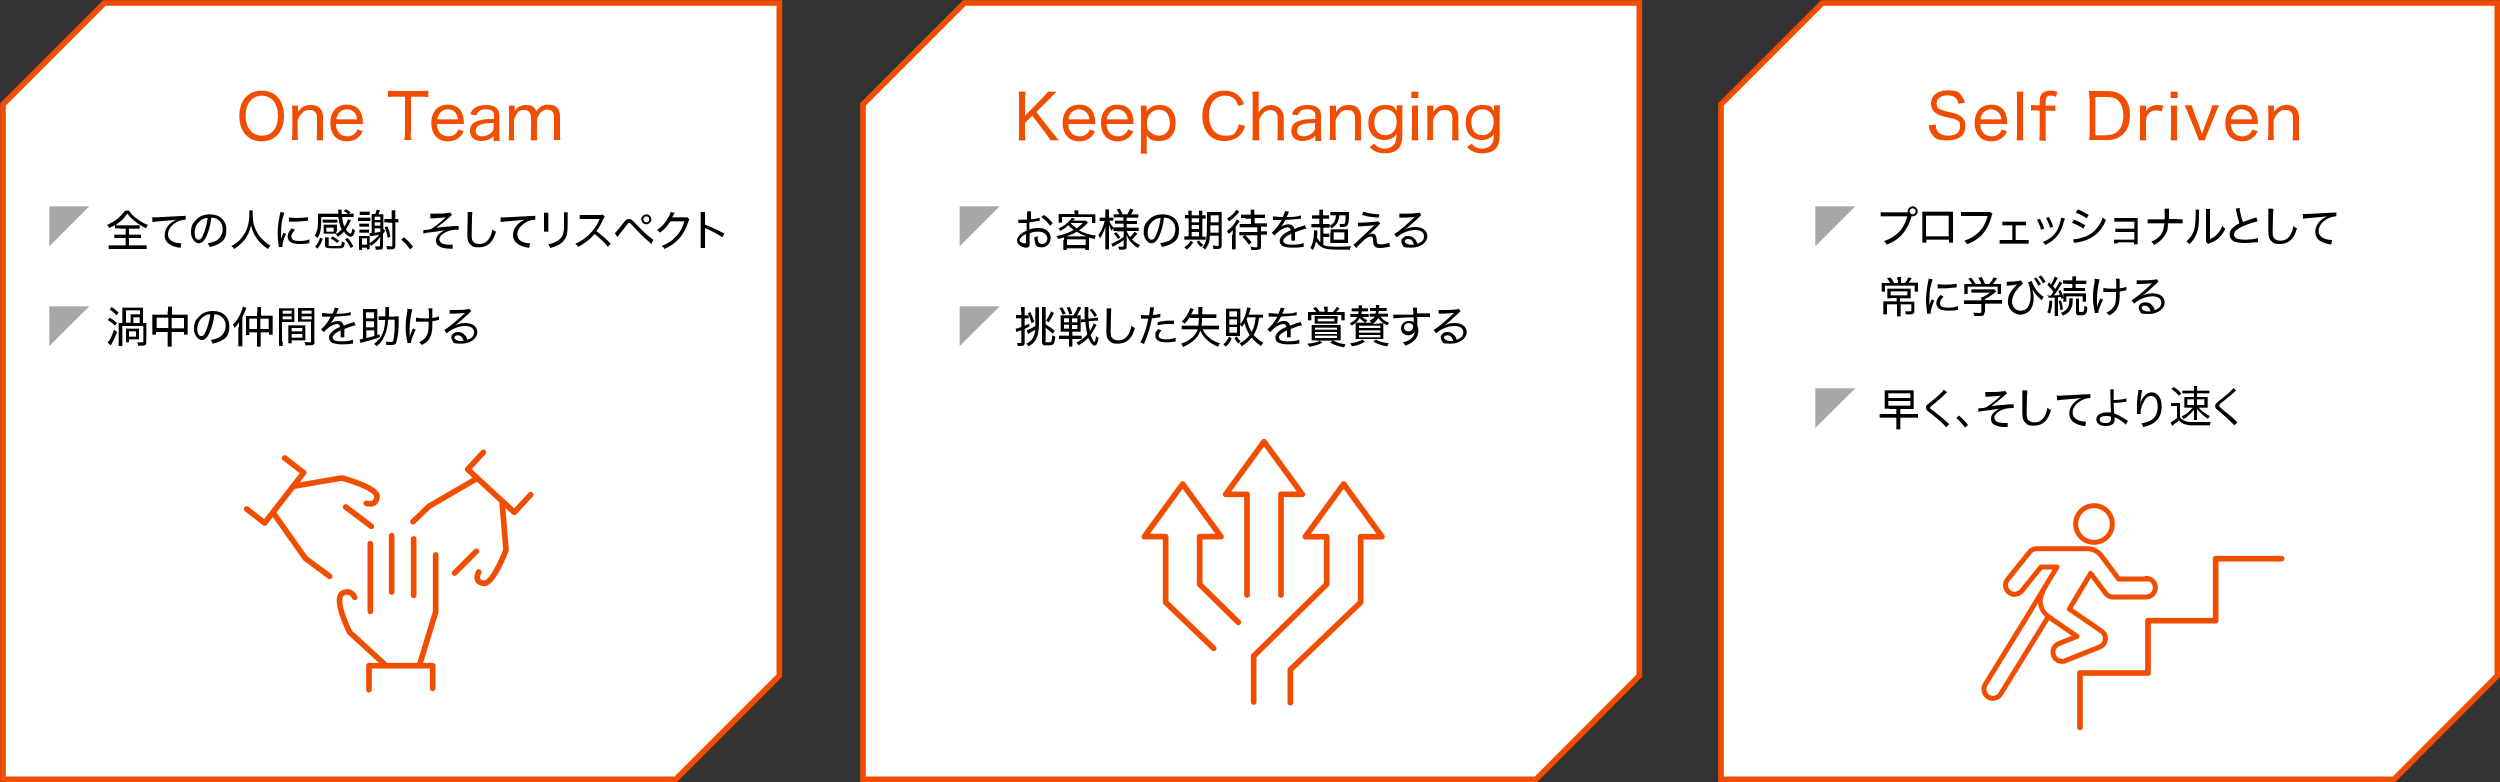 <?xml version="1.0" encoding="UTF-8"?>
<svg xmlns="http://www.w3.org/2000/svg" version="1.1" viewBox="0 0 750 234.6">
  <rect x="0" y="0" width="750" height="234.6" fill="#333333" stroke="none"/>
  <defs>
    <style>
      .cls-1 {
        fill: #a7a7a7;
      }

      .cls-2 {
        fill: #f14d00;
      }

      .cls-3 {
        stroke-width: 1.7px;
      }

      .cls-3, .cls-4, .cls-5 {
        fill: none;
        stroke-linecap: round;
        stroke-linejoin: round;
      }

      .cls-3, .cls-4, .cls-5, .cls-6 {
        stroke: #f14d00;
      }

      .cls-4 {
        stroke-width: 1.5px;
      }

      .cls-5 {
        stroke-width: 1.4px;
      }

      .cls-6 {
        fill: #fff;
        stroke-miterlimit: 10;
        stroke-width: 1.7px;
      }
    </style>
  </defs>
  <!-- Generator: Adobe Illustrator 28.6.0, SVG Export Plug-In . SVG Version: 1.2.0 Build 709)  -->
  <g>
    <g id="_レイヤー_2">
      <g id="_レイヤー_1-2">
        <polygon class="cls-6" points="233.8 202.7 233.8 .9 31.3 .9 .9 31.3 .9 233.8 202.7 233.8 233.8 202.7"/>
        <polygon class="cls-6" points="491.8 202.7 491.8 .9 289.3 .9 258.9 31.3 258.9 233.8 460.8 233.8 491.8 202.7"/>
        <polygon class="cls-6" points="749.2 202.7 749.2 .9 546.7 .9 516.3 31.3 516.3 233.8 718.2 233.8 749.2 202.7"/>
        <g>
          <path class="cls-2" d="M580.8,37.7c0,.9.2,1.3.6,1.8.6.8,1.7,1.2,3.1,1.2,2.2,0,3.5-1,3.5-2.7s-.4-1.6-1.1-2c-.6-.3-.8-.4-3.2-.9-1.2-.3-2-.5-2.7-1-1.1-.7-1.7-1.7-1.7-3,0-2.5,2-4,5-4s3.5.6,4.3,1.8c.4.6.7,1.1.8,2l-1.9.2c-.1-.7-.3-1.1-.6-1.5-.6-.7-1.5-1-2.7-1-1.9,0-3.2,1-3.2,2.4s.5,1.6,1.5,2c.5.2.6.2,2.7.7,1.5.3,2.4.7,3.1,1.2.9.7,1.3,1.6,1.3,2.9,0,2.8-1.9,4.3-5.3,4.3s-3.8-.6-4.7-1.8c-.5-.7-.8-1.3-1-2.7l2-.2h0Z"/>
          <path class="cls-2" d="M594.1,37.2c0,1.2.3,1.9.8,2.5.6.8,1.5,1.2,2.6,1.2s1.8-.4,2.4-1c.3-.3.4-.5.6-1.1l1.6.6c-.4.8-.6,1.2-1.1,1.6-.9.9-2.1,1.4-3.6,1.4-3.1,0-5-2.1-5-5.5s1.9-5.5,4.9-5.5,4.4,1.6,4.8,4.3c0,.2,0,.6.1,1.5h-8.1ZM600.4,35.8c-.1-1-.4-1.6-1-2.2-.6-.5-1.3-.8-2.2-.8s-2,.5-2.6,1.6c-.3.5-.4.8-.5,1.4h6.2Z"/>
          <path class="cls-2" d="M607,27.5c0,.7-.1,1.2-.1,2.2v10.2c0,.9,0,1.5.1,2.2h-2c0-.7.1-1.3.1-2.2v-10.2c0-1,0-1.6-.1-2.2,0,0,2,0,2,0Z"/>
          <path class="cls-2" d="M611.1,33.1c-.7,0-1.2,0-1.8.1v-1.7c.5,0,1,.1,1.8.1h.8v-1.1c0-1.2.2-1.8.7-2.4.5-.6,1.4-.9,2.5-.9s1.4.1,2.1.4l-.4,1.5c-.5-.3-1-.4-1.5-.4s-.9,0-1.1.3c-.4.3-.5.7-.5,1.7v1h.9c.8,0,1.3,0,2-.1v1.7c-.7,0-1.1-.1-2-.1h-.9v6.8c0,1,0,1.6.1,2.2h-2c0-.7.1-1.4.1-2.2v-6.8h-.8Z"/>
          <path class="cls-2" d="M626.8,29.6c0-.9,0-1.4-.2-2.3.7,0,1.2,0,2.2,0h3.3c2.1,0,3.7.5,4.9,1.7,1.3,1.2,2,3.1,2,5.5s-.7,4.5-2.1,5.8c-1.2,1.1-2.7,1.7-4.7,1.7h-3.3c-1,0-1.5,0-2.2,0,.1-.7.2-1.3.2-2.3v-10.2h0ZM632,40.5c1.5,0,2.7-.4,3.5-1.3,1-1,1.5-2.6,1.5-4.5s-.5-3.4-1.4-4.4c-.8-.9-2-1.2-3.5-1.2h-3.5v11.5h3.5,0Z"/>
          <path class="cls-2" d="M648.4,33.4c-.7-.2-1.1-.3-1.6-.3-1,0-1.8.4-2.3,1.1-.5.6-.6,1-.7,1.9v3.8c0,.9,0,1.5.1,2.2h-2c.1-.9.1-1.4.1-2.2v-6c0-1,0-1.5-.1-2.2h1.9v1.3c0,.1,0,.2,0,.3.3-.5.5-.8.9-1,.7-.5,1.5-.8,2.5-.8s1,0,1.8.2l-.5,1.7h0Z"/>
          <path class="cls-2" d="M653.3,27.5v1.9h-2.1v-1.9h2.1ZM653.2,31.6c0,.7-.1,1.2-.1,2.3v6c0,.9,0,1.4.1,2.2h-2c0-.8.1-1.4.1-2.2v-6c0-1,0-1.6-.1-2.2h2Z"/>
          <path class="cls-2" d="M657.6,31.6c0,.5.3,1.1.5,1.8l2.1,5.6c.1.3.3.8.4,1.2.1-.5.3-.8.4-1.2l2.1-5.6c.3-.9.5-1.3.5-1.8h2.1c-.2.5-.4.7-.9,2.1l-2.7,6.6c-.4,1-.5,1.2-.6,1.8h-1.9c-.1-.5-.2-.8-.6-1.8l-2.7-6.6c-.3-.7-.5-1.2-.9-2.1h2.1,0Z"/>
          <path class="cls-2" d="M669.3,37.2c0,1.2.3,1.9.8,2.5.6.8,1.5,1.2,2.6,1.2s1.8-.4,2.4-1c.3-.3.4-.5.6-1.1l1.6.6c-.4.8-.6,1.2-1.1,1.6-.9.9-2.1,1.4-3.6,1.4-3.1,0-5-2.1-5-5.5s1.9-5.5,4.9-5.5,4.4,1.6,4.8,4.3c0,.2,0,.6.1,1.5h-8.1ZM675.6,35.8c-.1-1-.4-1.6-1-2.2-.6-.5-1.3-.8-2.2-.8s-2,.5-2.6,1.6c-.3.5-.4.8-.5,1.4h6.2Z"/>
          <path class="cls-2" d="M680.3,42.1c.1-.8.2-1.3.2-2.2v-6c0-.9,0-1.5-.2-2.2h1.9v1.1c0,.2,0,.3,0,.8,1-1.5,2.2-2.1,3.8-2.1s2.5.5,3.1,1.4c.4.6.6,1.3.6,2.3v4.7c0,1,0,1.6.1,2.2h-2c0-.8.1-1.3.1-2.2v-4.4c0-1.7-.7-2.5-2.2-2.5s-1.8.4-2.6,1.3c-.5.6-.8,1.1-1,1.8v3.7c0,.8,0,1.5.1,2.2h-2Z"/>
        </g>
        <g>
          <path class="cls-2" d="M85.2,34.8c0,4.6-2.6,7.6-6.7,7.6s-6.7-3-6.7-7.6,2.6-7.6,6.7-7.6,6.7,2.9,6.7,7.6ZM83.4,34.8c0-2-.6-3.7-1.6-4.8-.8-.8-2-1.3-3.2-1.3-3,0-4.9,2.4-4.9,6s1.9,6,4.9,6,4.8-2.3,4.8-6h0Z"/>
          <path class="cls-2" d="M87.5,42.1c.1-.8.2-1.3.2-2.2v-6c0-.9,0-1.5-.2-2.2h1.9v1.1c0,.2,0,.3,0,.8.9-1.5,2.2-2.1,3.8-2.1s2.5.5,3.1,1.4c.4.6.6,1.3.6,2.3v4.7c0,1,0,1.6.1,2.2h-2c0-.8.1-1.3.1-2.2v-4.4c0-1.7-.7-2.5-2.2-2.5s-1.8.4-2.6,1.3c-.5.6-.8,1.1-1,1.8v3.7c0,.8,0,1.5.1,2.2h-2Z"/>
          <path class="cls-2" d="M100.8,37.2c0,1.2.3,1.9.8,2.5.6.8,1.5,1.2,2.6,1.2s1.8-.4,2.4-1c.3-.3.4-.5.6-1.1l1.6.6c-.4.8-.6,1.2-1.1,1.6-.9.9-2.1,1.4-3.6,1.4-3.1,0-5-2.1-5-5.5s1.9-5.5,4.9-5.5,4.4,1.6,4.8,4.3c0,.2,0,.6.1,1.5h-8.1ZM107.1,35.8c-.1-1-.4-1.6-.9-2.2-.6-.5-1.3-.8-2.2-.8s-2.1.5-2.6,1.6c-.3.5-.4.8-.5,1.4h6.2Z"/>
          <path class="cls-2" d="M123.2,39.8c0,1,0,1.5.2,2.2h-2.1c0-.6.2-1.3.2-2.2v-10.8h-2.8c-1,0-1.7,0-2.3.1v-1.9c.7.1,1.2.1,2.3.1h7.4c1.2,0,1.8,0,2.4-.1v1.9c-.7,0-1.2-.1-2.4-.1h-2.8s0,10.8,0,10.8Z"/>
          <path class="cls-2" d="M131.1,37.2c0,1.2.3,1.9.8,2.5.6.8,1.5,1.2,2.6,1.2s1.8-.4,2.4-1c.3-.3.4-.5.6-1.1l1.6.6c-.4.8-.6,1.2-1.1,1.6-.9.9-2.1,1.4-3.6,1.4-3.1,0-5-2.1-5-5.5s1.9-5.5,4.9-5.5,4.4,1.6,4.8,4.3c0,.2,0,.6.1,1.5h-8.1ZM137.4,35.8c-.1-1-.4-1.6-.9-2.2-.6-.5-1.3-.8-2.2-.8s-2.1.5-2.6,1.6c-.3.5-.4.8-.5,1.4h6.2,0Z"/>
          <path class="cls-2" d="M148.2,40.8c-.7.6-1.1.8-1.7,1.1-.6.2-1.4.4-2.1.4-2.1,0-3.4-1.1-3.4-3s.9-2.6,2.6-3.1c1.1-.4,2.2-.5,4.6-.5v-1c0-1.3-.7-1.9-2.4-1.9s-1.8.3-2.3.8c-.2.3-.4.5-.6,1l-1.8-.3c.3-1,.6-1.4,1.2-1.8.8-.7,2-1,3.5-1s2.5.3,3.2,1c.6.5.8,1.2.8,2.3v5.3c0,.9,0,1.4.1,2.2h-1.8v-1.3h0ZM148.2,36.9c-2.2,0-3.2.2-4.1.5-.9.4-1.4,1-1.4,1.9s.7,1.6,1.9,1.6,2.2-.5,2.9-1.2c.5-.5.6-.9.6-1.6v-1.1h0Z"/>
          <path class="cls-2" d="M152.6,42.1c0-.7.1-1.3.1-2.2v-6c0-1,0-1.6-.1-2.2h1.8v.9c0,0,0,.3,0,.4,0,.1,0,.2,0,.3.7-1.2,1.9-1.8,3.4-1.8s1.9.3,2.5.9c.3.3.4.5.6,1,.9-1.4,2-2,3.6-2s2.2.4,2.8,1.1c.5.6.7,1.4.7,2.6v4.7c0,1,0,1.5.1,2.2h-2c.1-.8.1-1.2.1-2.2v-4.4c0-1.2-.2-1.8-.8-2.2-.3-.2-.8-.3-1.3-.3-.9,0-1.7.5-2.3,1.3-.3.5-.7,1.4-.7,1.9v3.8c0,1,0,1.5.1,2.2h-2c0-.7.1-1.2.1-2.2v-4.4c0-1.7-.7-2.5-2.1-2.5s-1.8.5-2.3,1.4c-.3.5-.7,1.4-.7,1.8v3.7c0,.9,0,1.5.1,2.2h-2,0Z"/>
        </g>
        <g>
          <path class="cls-2" d="M315.9,39.9c1.1,1.4,1.3,1.7,1.8,2.2h-2.6c-.3-.5-.6-1.1-1.1-1.7l-4.3-5.7-2.2,2.2v3c0,1,0,1.5.2,2.2h-2.1c.1-.7.1-1.3.1-2.2v-10.2c0-.9,0-1.5-.1-2.2h2.1c-.1.6-.2,1.2-.2,2.2v5l5.5-5.6c.7-.7,1-1.1,1.4-1.6h2.6c-.7.7-1,.9-2,2l-4.1,4.1,5,6.4h0Z"/>
          <path class="cls-2" d="M320.5,37.2c0,1.2.3,1.9.8,2.5.6.8,1.5,1.2,2.6,1.2s1.8-.4,2.4-1c.3-.3.4-.5.6-1.1l1.6.6c-.4.8-.6,1.2-1.1,1.6-.9.9-2.1,1.4-3.6,1.4-3.1,0-5-2.1-5-5.5s1.9-5.5,4.9-5.5,4.4,1.6,4.8,4.3c0,.2,0,.6.1,1.5h-8.1ZM326.8,35.8c-.1-1-.4-1.6-1-2.2-.6-.5-1.3-.8-2.2-.8s-2,.5-2.6,1.6c-.3.5-.4.8-.5,1.4h6.2Z"/>
          <path class="cls-2" d="M332,37.2c0,1.2.3,1.9.8,2.5.6.8,1.5,1.2,2.6,1.2s1.8-.4,2.4-1c.3-.3.4-.5.6-1.1l1.6.6c-.4.8-.6,1.2-1.1,1.6-.9.9-2.1,1.4-3.6,1.4-3.1,0-5-2.1-5-5.5s1.9-5.5,4.9-5.5,4.4,1.6,4.8,4.3c0,.2,0,.6.1,1.5h-8.1ZM338.3,35.8c-.1-1-.4-1.6-1-2.2-.6-.5-1.3-.8-2.2-.8s-2,.5-2.6,1.6c-.3.5-.4.8-.5,1.4h6.2Z"/>
          <path class="cls-2" d="M342.2,46c0-.8.1-1.4.1-2.2v-9.8c0-1,0-1.6-.1-2.3h1.8v1c0,.2,0,.3,0,.7.9-1.3,2.2-1.9,3.9-1.9,3,0,4.8,2,4.8,5.4s-1.9,5.4-4.8,5.4-2.9-.6-3.9-1.8c0,.5,0,.8,0,1.3v2c0,1,0,1.6.1,2.3h-2,0ZM350.9,36.8c0-2.5-1.2-3.9-3.2-3.9s-3.6,1.6-3.6,3.9.4,2.3,1.1,2.9c.6.6,1.6,1,2.5,1,2,0,3.3-1.5,3.3-4h0Z"/>
          <path class="cls-2" d="M371.5,31.7c-.3-.8-.5-1.2-.9-1.7-.7-.9-1.8-1.3-3.1-1.3-3,0-4.8,2.3-4.8,6s1.9,6,4.8,6,2.7-.5,3.4-1.5c.4-.5.6-1,.7-1.9l1.9.4c-.3,1.2-.6,1.8-1.1,2.4-1.1,1.4-2.9,2.2-5,2.2s-3.5-.6-4.6-1.7c-1.3-1.3-2.1-3.4-2.1-5.8s.8-4.6,2.2-6c1.1-1.1,2.6-1.6,4.4-1.6s3.3.5,4.4,1.6c.7.7,1.1,1.3,1.5,2.5l-1.8.5h0Z"/>
          <path class="cls-2" d="M375.7,42.1c.1-.7.1-1.2.1-2.2v-10.2c0-1,0-1.5-.1-2.2h2c-.1.7-.1,1.2-.1,2.3v3c0,.3,0,.4,0,.9.9-1.5,2.2-2.2,3.9-2.2s3.6,1.4,3.6,3.6v4.8c0,.9,0,1.5.1,2.2h-2c.1-.7.1-1.2.1-2.2v-4.4c0-.8-.2-1.4-.5-1.8-.4-.4-1-.7-1.6-.7-1,0-1.8.4-2.5,1.3-.5.6-.8,1.1-1,1.9v3.7c0,.8,0,1.5.1,2.2h-2,0Z"/>
          <path class="cls-2" d="M394.6,40.8c-.7.6-1.1.8-1.7,1.1-.6.2-1.4.4-2.1.4-2.1,0-3.4-1.1-3.4-3s.9-2.6,2.6-3.1c1.1-.4,2.2-.5,4.6-.5v-1c0-1.3-.7-1.9-2.4-1.9s-1.8.3-2.3.8c-.2.3-.4.5-.5,1l-1.8-.3c.3-1,.6-1.4,1.2-1.8.8-.7,2-1,3.5-1s2.5.3,3.2,1c.6.5.8,1.2.8,2.3v5.3c0,.9,0,1.4.1,2.2h-1.8v-1.3h0ZM394.6,36.9c-2.2,0-3.2.2-4.1.5-1,.4-1.4,1-1.4,1.9s.7,1.6,1.9,1.6,2.2-.5,2.9-1.2c.5-.5.6-.9.6-1.6v-1.1h0Z"/>
          <path class="cls-2" d="M398.9,42.1c.1-.8.1-1.3.1-2.2v-6c0-.9,0-1.5-.1-2.2h1.9v1.1c0,.2,0,.3,0,.8,1-1.5,2.1-2.1,3.8-2.1s2.5.5,3.1,1.4c.4.6.6,1.3.6,2.3v4.7c0,1,0,1.6.1,2.2h-2c.1-.8.1-1.3.1-2.2v-4.4c0-1.7-.7-2.5-2.2-2.5s-1.8.4-2.6,1.3c-.5.6-.8,1.1-1,1.8v3.7c0,.8,0,1.5.1,2.2h-2,0Z"/>
          <path class="cls-2" d="M412.3,43.1c.8,1,1.8,1.5,3.1,1.5s2.8-.7,3.2-1.9c.2-.5.3-1.3.4-2.6-.3.5-.5.7-.8,1-.7.6-1.8.9-2.9.9-2.9,0-4.8-2-4.8-5.2s1.9-5.3,4.9-5.3,2.8.6,3.6,1.8c0-.3,0-.4,0-.7v-1h1.8c-.1.8-.1,1.3-.1,2.2v6.7c0,2-.4,3.2-1.2,4.1-.8.9-2.3,1.4-4.1,1.4s-3.2-.5-4.5-1.9l1.4-1h0ZM415.5,40.6c2.1,0,3.5-1.6,3.5-4s-1.4-3.8-3.4-3.8-3.3,1.5-3.3,3.9,1.2,3.8,3.2,3.8Z"/>
          <path class="cls-2" d="M425.5,27.5v1.9h-2.1v-1.9h2.1ZM425.5,31.6c-.1.7-.1,1.2-.1,2.3v6c0,.9,0,1.4.1,2.2h-2c0-.8.1-1.4.1-2.2v-6c0-1,0-1.6-.1-2.2h2Z"/>
          <path class="cls-2" d="M428.1,42.1c.1-.8.1-1.3.1-2.2v-6c0-.9,0-1.5-.1-2.2h1.9v1.1c0,.2,0,.3,0,.8,1-1.5,2.1-2.1,3.8-2.1s2.5.5,3.1,1.4c.4.6.6,1.3.6,2.3v4.7c0,1,0,1.6.1,2.2h-2c.1-.8.1-1.3.1-2.2v-4.4c0-1.7-.7-2.5-2.2-2.5s-1.8.4-2.6,1.3c-.5.6-.8,1.1-1,1.8v3.7c0,.8,0,1.5.1,2.2h-2Z"/>
          <path class="cls-2" d="M441.5,43.1c.8,1,1.8,1.5,3.1,1.5s2.8-.7,3.2-1.9c.2-.5.3-1.3.4-2.6-.3.5-.5.7-.8,1-.7.6-1.8.9-2.9.9-2.9,0-4.8-2-4.8-5.2s1.9-5.3,4.9-5.3,2.8.6,3.6,1.8c0-.3,0-.4,0-.7v-1h1.8c0,.8-.1,1.3-.1,2.2v6.7c0,2-.4,3.2-1.2,4.1-.8.9-2.3,1.4-4.1,1.4s-3.2-.5-4.5-1.9l1.4-1h0ZM444.6,40.6c2.1,0,3.5-1.6,3.5-4s-1.4-3.8-3.4-3.8-3.3,1.5-3.3,3.9,1.2,3.8,3.2,3.8Z"/>
        </g>
        <g>
          <path d="M35.8,68.5c-.6,0-.9,0-1.3,0v-1c-.7.4-1,.6-1.7.9-.2-.3-.3-.6-.7-.9,1.1-.5,2.3-1.2,3.2-1.9.9-.8,1.6-1.5,2.2-2.4h1.2c.7,1,1.4,1.8,2.5,2.5,1,.8,2.1,1.4,3.2,1.8-.3.3-.4.6-.6,1-1.2-.6-2.2-1.2-3.2-2-1-.8-1.6-1.4-2.4-2.4-.6.8-1,1.4-1.8,2.1-.6.5-1.2.9-1.8,1.4.3,0,.6,0,1.1,0h5c.6,0,.8,0,1.2,0v1c-.4,0-.7,0-1.2,0h-2v1.8h2.3c.6,0,.9,0,1.3,0v1c-.3,0-.7,0-1.3,0h-2.3v2.2h3.8c.6,0,1.1,0,1.5,0v1.1c-.4,0-.9,0-1.5,0h-8.4c-.6,0-1.1,0-1.5,0v-1.1c.4,0,.9,0,1.5,0h3.6v-2.2h-2.1c-.6,0-.9,0-1.3,0v-1c.3,0,.7,0,1.3,0h2.1v-1.8h-1.9Z"/>
          <path d="M45.4,65.2c.3,0,.4,0,.5,0,.2,0,.3,0,.8,0,1.8-.1,5.4-.3,7.5-.4.8,0,1.3,0,1.5-.1v1.2c0,0,0,0,0,0-1,0-2.3.4-3.3,1.1-1.3.9-2,2.1-2,3.3s.7,1.9,2,2.4c.7.2,1.3.3,2,.3l-.2,1.3c-.2,0-.2,0-.4,0-1.3-.2-2.1-.5-2.9-1-1-.6-1.5-1.6-1.5-2.8,0-1.9,1.3-3.6,3.5-4.6-.8.1-1.5.2-2.9.3-2.5.2-3.6.3-4.3.4v-1.2c0,0,0,0,0,0Z"/>
          <path d="M64.7,72.3c1.3-.7,2.1-2,2.1-3.5s-.7-2.6-1.9-3.2c-.4-.2-.8-.3-1.5-.3-.2,1.9-.7,3.8-1.3,5.2-.7,1.7-1.5,2.5-2.5,2.5s-2.3-1.4-2.3-3.3.5-2.7,1.4-3.6c1-1.2,2.5-1.8,4.3-1.8,2.9,0,4.9,1.8,4.9,4.6s-1,3.6-2.8,4.5c-.6.3-1.2.5-2.2.7-.2-.5-.3-.7-.6-1.1,1.1-.2,1.7-.4,2.4-.7h0ZM60.4,66c-1.3.8-2,2.2-2,3.8s.5,2.1,1.2,2.1,1-.6,1.5-1.8c.5-1.2,1-3.1,1.2-4.7-.8,0-1.3.2-1.9.6Z"/>
          <path d="M75.8,63.2c0,.2,0,.8,0,1.2,0,.8.2,2.2.3,2.9.3,1.1,1,2.6,1.8,3.6.5.6,1.2,1.3,1.9,1.9.4.3.7.5,1.4.9-.4.3-.5.5-.8,1-1.6-1.1-2.5-1.9-3.4-3.2-.8-1.1-1.3-2.3-1.7-4-.2,1.2-.5,1.9-.9,2.8-.5,1-1.1,1.8-1.9,2.6-.7.7-1.2,1.1-2.3,1.8-.2-.4-.4-.6-.8-.9,1.5-.8,2.3-1.4,3.2-2.6,1.5-1.9,2.2-4.1,2.2-7s0-.8,0-1.1h1.2Z"/>
          <path d="M84.2,72.2c.1-.7.3-1.3.8-2.4l.8.4c-.7,1.4-1.1,2.9-1.1,3.7s0,.1,0,.2h-1.1c0-.1,0-.2,0-.5-.2-1.4-.3-2.4-.3-3.7s.2-3.2.6-5.2c.1-.7.2-.8.2-1.1l1.2.2c-.2.6-.5,1.6-.7,2.6-.2,1.1-.3,2.5-.3,4s0,.9,0,1.2c0,.3,0,.3,0,.6h0ZM88.4,69.1c-.7.7-1,1.3-1,1.9,0,.9.8,1.3,2.4,1.3s2.3-.2,3-.5v1.2s0,0-.3,0c-.9.2-1.8.2-2.7.2-1.5,0-2.5-.3-3.1-1-.2-.3-.4-.8-.4-1.2,0-.8.3-1.5,1.2-2.5l.9.4h0ZM86.6,65.2c.6.1,1.2.2,2.2.2,1.5,0,2.8-.1,3.6-.3v1.1c0,0-.3,0-.8.1-.8,0-1.8.2-2.8.2s-1.1,0-1.7,0c-.4,0-.5,0-.2,0,0,0,0,0-.2,0v-1.1s0,0,0,0Z"/>
          <path d="M100.9,69.5c0,.3,0,.5,0,.7.6-.4,1.1-.8,1.6-1.4-.5-1-.8-1.9-1-3.7h-5.1c0,3.7-.3,5-1.1,6.3-.3-.3-.5-.4-.9-.7.4-.6.6-1.1.8-1.9.2-.9.2-1.7.2-3.4s0-.9,0-1.3c.4,0,.9,0,1.6,0h4.5c0,0,0-.2,0-.2,0-.4,0-.8-.1-1h1.1c0,.2,0,.4,0,.6s0,.4,0,.7h1.9c-.3-.3-.7-.6-1.3-.9l.7-.5c.6.3.9.5,1.4.9l-.6.4c.8,0,1.1,0,1.5,0v1c-.4,0-.8,0-1.5,0h-2c.2,1.3.3,1.9.7,2.9.5-.7.9-1.5,1.1-2.2l.9.3c0,0-.2.3-.4.8-.5.9-.7,1.2-1.1,1.9.2.4.4.7.7.9.2.2.5.4.7.4s.4-.6.5-1.6c.3.3.4.4.8.6-.3,1.4-.6,1.9-1.3,1.9s-1.4-.6-2-1.5c-.6.6-1,1-1.8,1.5-.2-.3-.4-.5-.7-.7.1,0,.2-.1.3-.2-.2,0-.4,0-.8,0h-2.2c-.4,0-.6,0-.9,0,0-.2,0-.4,0-.8v-1.2c0-.3,0-.5,0-.7.2,0,.5,0,.9,0h2.2c.4,0,.6,0,.9,0,0,.2,0,.4,0,.7v1.2h0ZM96.8,71.7c-.5,1.4-.8,1.9-1.5,2.9l-.8-.6c.8-.9,1.1-1.3,1.5-2.7l.9.4h0ZM101.2,66.8c-.3,0-.6,0-.9,0h-2.6c-.4,0-.6,0-.9,0v-.9c.3,0,.5,0,.9,0h2.6c.4,0,.7,0,.9,0v.9ZM98.6,73.5c0,.2,0,.2.3.3.1,0,.9,0,1.6,0s1.4,0,1.6-.1c.2,0,.3-.2.4-.5,0-.2,0-.4,0-.8.3.2.6.3.9.4,0,.9-.2,1.3-.6,1.5-.2.1-.4.2-.7.2-.3,0-1.4,0-2.2,0-2,0-2.4-.2-2.4-.9v-1.5c0-.4,0-.6,0-.9h1.1c0,.3,0,.5,0,.8v1.4h0ZM97.9,69.5h2.2v-1.2h-2.2v1.2ZM101.2,73c-.7-.7-1-.9-2-1.5l.6-.6c.8.5,1.3.8,2,1.4,0,0-.7.6-.7.6ZM104.3,71.4c.8.9,1.1,1.4,1.7,2.5l-.8.5c-.6-1.2-.9-1.6-1.7-2.6l.8-.4h0Z"/>
          <path d="M107.4,65.3c.3,0,.5,0,.9,0h1.8c.5,0,.7,0,1,0v1c-.3,0-.4,0-.9,0h-1.9c-.5,0-.7,0-.9,0,0,0,0-1,0-1ZM107.7,75c0-.4,0-.7,0-1.3v-1.8c0-.5,0-.7,0-1.1.3,0,.4,0,.9,0h1.4c.4,0,.7,0,.9,0,0,.4,0,.6,0,1.1v1.8c0,.5,0,.8,0,1.1h-.8v-.5h-1.5v.7h-.9,0ZM107.8,67.1c.2,0,.4,0,.9,0h1.1c.5,0,.7,0,.9,0v.9c-.3,0-.5,0-.9,0h-1.1c-.4,0-.6,0-.9,0v-.9ZM107.8,68.9c.2,0,.4,0,.9,0h1.1c.5,0,.6,0,.9,0v.9c-.3,0-.5,0-.9,0h-1.1c-.4,0-.6,0-.9,0v-.9ZM107.9,63.5c.3,0,.5,0,.9,0h1.2c.4,0,.6,0,.9,0v1c-.3,0-.5,0-.9,0h-1.2c-.4,0-.6,0-.9,0v-1ZM108.6,73.4h1.5v-1.9h-1.5v1.9ZM114.1,71.8c0,0,0-.3,0-.7-.9,1.2-1.6,1.8-2.8,2.7-.2-.4-.2-.5-.5-.8.7-.4,1-.7,1.6-1.2s.9-.9,1.4-1.4c-.6.1-1.1.2-2.2.4-.2,0-.4,0-.6,0l-.2-.9c0,0,.1,0,.2,0,.1,0,.3,0,.5,0v-4.4c0-.5,0-.9,0-1.3.3,0,.6,0,1,0h.1c.2-.5.3-.9.4-1.3l1,.2c-.2.5-.3.8-.5,1.2h.6c.5,0,.7,0,.9,0,0,.3,0,.6,0,1.2v3.2h0c0,0,.6.5.6.5,0,0-.2.2-.3.4,0,.2-.3.4-.4.6v3.7c0,.8-.2,1-1.3,1s-.6,0-.9,0c0-.4,0-.6-.2-1,.5,0,.8,0,1.2,0s.3,0,.3-.3v-1.8h0ZM114.1,65h-1.7v1h1.7v-1ZM112.4,67.7h1.7v-1h-1.7v1ZM112.4,69.8c.6,0,1.2-.2,1.7-.3v-1h-1.7s0,1.3,0,1.3ZM116.3,66.7c-.4,0-.7,0-1,0v-1c.3,0,.6,0,1,0h1.2v-1.2c0-.7,0-1.1,0-1.4h1.1c0,.4,0,.8,0,1.4v1.2c.4,0,.6,0,.9,0v1c-.3,0-.6,0-.9,0v7c0,.8-.3,1.1-1.3,1.1s-.7,0-1.2,0c0-.4,0-.6-.2-1,.5,0,.9.1,1.3.1s.5,0,.5-.3v-6.8h-1.3,0ZM116.2,67.8c.5,1.2.7,1.8.9,3.2l-.8.4c-.2-1.5-.5-2.2-.9-3.2l.8-.3h0Z"/>
          <path d="M121.2,71.2c1.1.9,1.8,1.6,2.7,2.8l-.9.8c-.9-1.3-1.6-2-2.6-2.9,0,0,.8-.8.8-.7Z"/>
          <path d="M129,64.1c.4,0,.6,0,1.2,0,1.2,0,3.1,0,4-.2.3,0,.6,0,.8-.2l.6.8c-.2.1-.3.2-.7.6-1.2,1.1-2.7,2.3-4,3.2.6,0,1.3-.2,3.1-.3.6,0,1.3-.1,2.1-.2.5,0,.9,0,1.1,0,.2,0,.2,0,.4,0v1.1s-.1,0-.2,0c-1.4,0-2.6.2-3.6.7-.6.3-1.2.7-1.6,1.2-.3.4-.4.7-.4,1s.2.8.6,1.1c.5.3,1.4.5,2.4.5s.7,0,1,0v1.2c-.1,0-.4,0-.9,0-1.4,0-2.6-.3-3.3-.8-.6-.4-.8-1-.8-1.7,0-1.2.9-2.2,2.6-3-.9.1-1.2.2-2.7.4-2.1.2-3.2.4-3.7.6v-1.1c-.1,0,0,0,0,0,.4,0,1.4,0,2.3-.3,1.2-.7,2.6-1.8,4-3.1.3-.2.3-.3.5-.4-.8.1-1.8.2-3.9.3-.5,0-.6,0-.8,0v-1.1c0,0,0,0,0,0Z"/>
          <path d="M141.7,63.7c0,.3-.1.7-.1,1.6,0,.9-.1,4.1-.1,5s0,1.7.4,2.1c.3.5,1,.8,1.9.8,1.5,0,2.6-.8,3.3-2.3.3-.6.5-1.2.6-2.1.4.4.6.5,1.1.7-.5,1.6-.9,2.4-1.5,3.1-.9,1.1-2.2,1.6-3.7,1.6s-1.7-.2-2.2-.6c-.4-.3-.8-.8-1-1.4-.1-.4-.2-1-.2-1.7s0-1.2.1-5.3c0-.4,0-.7,0-.9,0-.3,0-.4,0-.7h1.3Z"/>
          <path d="M150.3,65.2c.3,0,.4,0,.5,0,.2,0,.4,0,.8,0,1.8-.1,5.4-.3,7.5-.4.8,0,1.3,0,1.5-.1v1.2c0,0,0,0,0,0-1.1,0-2.3.4-3.3,1.1-1.3.9-2.1,2.1-2.1,3.3s.6,1.9,1.9,2.4c.6.2,1.3.3,1.9.3l-.2,1.3c-.2,0-.2,0-.4,0-1.3-.2-2.1-.5-2.9-1-1-.6-1.6-1.6-1.6-2.8,0-1.9,1.3-3.6,3.5-4.6-.8.1-1.5.2-2.9.3-2.5.2-3.6.3-4.3.4v-1.2c0,0,0,0,0,0Z"/>
          <path d="M164.5,63.8c0,.3,0,.7,0,1.2v3.2c0,.7,0,1,0,1.3h-1.3c0-.4,0-.7,0-1.3v-3.2c0-.6,0-.9,0-1.2h1.3ZM170.3,63.8c0,.3,0,.6,0,1.3v1.5c0,2.1-.1,3.2-.3,4-.4,1.2-1.2,2.2-2.5,2.9-.6.3-1.3.6-2.4.9-.2-.5-.3-.6-.6-1.1,1.4-.3,2-.6,2.8-1.1,1.3-.8,1.7-1.7,1.9-3.5,0-.6,0-.8,0-2.3v-1.4c0-.8,0-1,0-1.3h1.3,0Z"/>
          <path d="M182.5,74.2c-1-1.3-2.6-2.8-4.1-4-.9,1-1.5,1.6-2.5,2.3-.9.7-1.6,1.1-2.5,1.6-.2-.5-.4-.6-.8-1,1.7-.7,3-1.6,4.3-2.9,1.2-1.2,2.3-2.8,2.9-4.3,0,0,0,0,0-.2,0,0,0,0,0,0-.1,0-1.6,0-4.4,0-.7,0-1,0-1.5,0v-1.2c.4,0,.6,0,1.2,0h4.8c.5,0,.7,0,.9-.2l.6.7c-.1.2-.2.3-.4.7-.7,1.5-1.2,2.5-2.1,3.6,1.6,1.2,2.8,2.3,4.3,3.8l-.9,1h0Z"/>
          <path d="M184.4,69.9c.2,0,.3-.2.4-.3.4-.4,1.5-1.8,2.2-2.7.8-1,1.1-1.2,1.7-1.2s.8.2,1.8,1.2c1.6,1.7,2.9,3,4.4,4.2.6.5.9.7,1.1.8l-.6,1.3-1.2-1.1c-1.4-1.2-2.1-1.9-4.9-4.9-.2-.2-.4-.3-.5-.3s-.3,0-.4.2l-.5.6c-.6.8-1.6,1.9-2.3,2.9l-.4.5-.8-1.2h0ZM195.4,65.8c0,.8-.7,1.5-1.5,1.5s-1.5-.7-1.5-1.5.7-1.5,1.5-1.5,1.5.7,1.5,1.5ZM193,65.8c0,.5.4.9.9.9s.9-.4.9-.9-.4-.9-.9-.9-.9.4-.9.9Z"/>
          <path d="M202.5,63.6c-.1.2-.1.2-.3.5-.3.7-.4.9-.6,1.1,0,0,.2,0,.3,0h.2c1.8,0,2.9,0,3.3,0,.5,0,.6,0,.8,0l.6.6c-.1.2-.1.2-.3.7-.6,1.9-1.5,3.6-2.6,4.9-1.2,1.4-2.6,2.4-4.6,3.3-.2-.5-.4-.6-.8-.9,2-.8,3.3-1.7,4.6-3.2,1-1.1,1.8-2.6,2.2-4.2h-4.2c-.8,1.4-1.9,2.5-3.1,3.4-.3-.4-.4-.5-.9-.8,1.4-.9,2.4-2,3.3-3.6.5-.8.7-1.4.8-1.8l1.3.3h0Z"/>
          <path d="M210.2,74.4c0-.4,0-.8,0-1.5v-7.9c0-.8,0-1.1,0-1.4h1.3c0,.4,0,.7,0,1.5v2.3c1.8.7,3.6,1.5,5.8,2.7l-.6,1.1c-1.1-.8-2.9-1.8-4.8-2.6-.2,0-.2,0-.4-.2,0,.3,0,.6,0,1.1v3.4c0,.7,0,1.1,0,1.5h-1.3Z"/>
        </g>
        <g>
          <path d="M572.3,63.7c0,0,0-.2,0-.3,0-.8.7-1.5,1.5-1.5s1.5.7,1.5,1.5-.7,1.5-1.5,1.5-.3,0-.4,0v.3c-.8,2.5-1.8,4.2-3.3,5.7-1.2,1.1-2.3,1.8-4.1,2.5-.2-.5-.4-.7-.8-1.1,1.2-.4,1.9-.7,2.9-1.4,2.1-1.4,3.3-3.2,4.1-6h-6.4c-.8,0-1.1,0-1.6,0v-1.2c.5,0,.8,0,1.6,0h6.6ZM572.9,63.4c0,.5.4.9.9.9s.9-.4.9-.9-.4-.9-.9-.9-.9.4-.9.9Z"/>
          <path d="M577.9,71.9v.9h-1.2c0-.3,0-.7,0-1.3v-6.8c0-.6,0-.8,0-1.2.4,0,.7,0,1.3,0h6.6c.7,0,.9,0,1.3,0,0,.3,0,.6,0,1.2v6.8c0,.6,0,1,0,1.3h-1.2v-.9h-6.8,0ZM584.6,64.7h-6.8v6.2h6.8v-6.2Z"/>
          <path d="M597.7,64.2c0,.1-.2.4-.3.9-.7,2.5-1.7,4.2-3.2,5.7-1.2,1.1-2.3,1.8-4.1,2.5-.2-.5-.4-.7-.8-1.1,1.2-.4,1.9-.7,2.9-1.4,2.1-1.4,3.3-3.2,4.1-6h-6.4c-.8,0-1.1,0-1.6,0v-1.2c.5,0,.8,0,1.6,0h6.2c.6,0,.7,0,1,0l.7.6h0Z"/>
          <path d="M604.7,72h2.7c.7,0,.9,0,1.2,0v1.1c-.3,0-.7,0-1.2,0h-6.3c-.6,0-.9,0-1.2,0v-1.1c.4,0,.7,0,1.2,0h2.6v-4.4h-1.8c-.5,0-.9,0-1.2,0v-1.1c.4,0,.7,0,1.2,0h4.7c.5,0,.9,0,1.2,0v1.1c-.4,0-.5,0-1.2,0h-1.9v4.4h0Z"/>
          <path d="M612,65.7c.5.9.8,1.5,1.3,2.9l-1,.3c-.3-1.2-.7-2-1.2-3l1-.3h0ZM619.4,65.7c0,.2,0,.3-.2.6-.5,1.9-1,3.2-1.9,4.3-.9,1.2-2.1,2.1-3.7,2.9-.2-.4-.4-.5-.7-.9,2.6-1.1,4.1-2.6,4.9-5.1.3-.8.5-1.7.5-2.2,0,0,1.1.2,1.1.2ZM614.7,65.2c.7,1.3.9,1.8,1.3,2.8l-1,.3c-.2-.9-.6-1.9-1.2-2.9l1-.3h0Z"/>
          <path d="M622.3,65.9c1.2.5,2.2,1,3.3,1.7l-.6,1c-1-.7-2.2-1.3-3.4-1.8l.6-.9ZM621.9,71.8c.9,0,2.2-.3,3.6-.8,1.6-.6,2.8-1.5,3.8-2.9.7-.9,1.2-1.7,1.5-2.9.4.4.5.5,1,.8-1.1,2.7-2.7,4.5-5,5.6-.9.5-2.3.9-3.4,1.1-.2,0-.4,0-.7.1-.3,0-.3,0-.5.1l-.3-1.3h0ZM623.3,62.8c1.3.5,2.2,1,3.3,1.7l-.6,1c-1-.7-2.3-1.4-3.3-1.7l.6-.9h0Z"/>
          <path d="M635.4,73c-.6,0-.9,0-1.2,0v-1.1c.3,0,.7,0,1.2,0h4.9v-2.3h-4.5c-.7,0-.9,0-1.2,0v-1c.4,0,.6,0,1.2,0h4.5v-2.1h-4.8c-.7,0-.9,0-1.2,0v-1.1c.4,0,.7,0,1.2,0h4.7c.5,0,.8,0,1.1,0,0,.4,0,.6,0,1.1v5.6c0,.7,0,.9,0,1.2h-1.1v-.6h-4.9,0Z"/>
          <path d="M653.2,65.8c.8,0,1.1,0,1.6,0v1.2c-.5,0-.9,0-1.6,0h-2.8c0,1.8-.3,2.8-1,3.7-.7,1.1-1.7,2-3.2,2.8-.3-.5-.4-.7-.8-1,1.5-.6,2.6-1.5,3.2-2.6.4-.8.5-1.4.7-2.9h-3.4c-.7,0-1.1,0-1.6,0v-1.2c.5,0,.9,0,1.6,0h3.5c0-.5,0-.8,0-1.1v-.9c0-.5,0-.8,0-1.2h1.3c0,.4,0,.4,0,1.1v.9c0,.6,0,1,0,1.1h2.8Z"/>
          <path d="M659.7,63c0,.3,0,.3,0,1.1,0,3.6-.2,4.6-.7,5.9-.4,1.2-1.1,2.2-2.2,3.3-.3-.4-.5-.6-.9-.9,1-.8,1.7-1.8,2.2-3,.4-1.1.6-2.8.6-5.5s0-.7,0-1h1.3c0,0,0,0,0,0ZM663,62.8c0,.4,0,.6,0,1.3v7.6c1-.4,1.6-.8,2.2-1.5.7-.7,1.2-1.6,1.5-2.5.3.4.4.6.9.9-.7,1.5-1.5,2.6-2.7,3.4-.6.4-1.1.6-1.8.9-.2,0-.3,0-.4.2-.2,0-.2,0-.3.1l-.6-.7c0-.2,0-.4,0-1v-7.4c0,0,0-.3,0-.3,0-.5,0-.8,0-1.1h1.3,0Z"/>
          <path d="M671.9,62.4c0,.9.5,2.9,1,4.2.5-.2,1.6-.6,3.1-1.1.6-.2.6-.2.9-.3l.4,1.2c-1,.2-2.6.7-4,1.3-1,.4-1.8.9-2.4,1.3-.4.4-.7.9-.7,1.4s.4,1.1,1.2,1.3c.4.1,1.3.2,2.2.2,1.5,0,3-.2,3.8-.5v1.3c0,0-.4,0-.9,0-1.3.1-2,.2-3,.2-1.7,0-2.7-.2-3.5-.6-.7-.4-1.1-1.1-1.1-2s.4-1.6,1.2-2.2c.5-.4.9-.7,1.7-1.1-.3-1.1-.6-2.1-.9-3.6-.1-.6-.1-.6-.2-.8l1.2-.2h0Z"/>
          <path d="M682,62.7c0,.3,0,.7-.1,1.6,0,.9-.1,4.1-.1,5s0,1.7.4,2.1c.3.5,1,.8,1.9.8,1.5,0,2.7-.8,3.3-2.3.3-.6.5-1.2.6-2.1.4.4.6.5,1.1.7-.5,1.6-.9,2.4-1.5,3.1-.9,1.1-2.2,1.6-3.7,1.6s-1.7-.2-2.2-.6c-.4-.3-.8-.8-1-1.4-.1-.4-.2-1-.2-1.7s0-1.2,0-5.3c0-.4,0-.7,0-.9,0-.3,0-.4,0-.7h1.3,0Z"/>
          <path d="M690.6,64.2c.3,0,.4,0,.5,0,.2,0,.3,0,.8,0,1.8-.1,5.4-.3,7.5-.4.8,0,1.3,0,1.5-.1v1.2c0,0,0,0,0,0-1,0-2.3.4-3.3,1.1-1.3.9-2,2.1-2,3.3s.7,1.9,2,2.4c.7.2,1.3.3,2,.3l-.2,1.3c-.2,0-.2,0-.4,0-1.3-.2-2.1-.5-2.9-1-1-.6-1.5-1.6-1.5-2.8,0-1.9,1.3-3.6,3.5-4.6-.8.1-1.5.2-2.9.3-2.5.2-3.6.3-4.3.4v-1.2c0,0,0,0,0,0Z"/>
          <path d="M569.2,84c0-.3,0-.7,0-.9h1.1c0,.3,0,.6,0,.9v.9h1.2c.5-.6.7-1,1-1.7l1,.3c-.5.7-.6.9-.9,1.3h1.4c.7,0,1,0,1.4,0,0,.3,0,.7,0,1.2v.7c0,.3,0,.6,0,.8h-1v-1.8h-8.9v1.8h-1c0-.3,0-.6,0-.8v-.7c0-.4,0-.8,0-1.1.3,0,.7,0,1.3,0h1.3c-.3-.5-.6-.9-1-1.4l1-.3c.5.7.8,1,1.1,1.7h1.2v-.9h0ZM567.4,89.5c-.5,0-.9,0-1.2,0,0-.3,0-.5,0-1.1v-.8c0-.4,0-.7,0-1,.3,0,.8,0,1.2,0h4.6c.5,0,.9,0,1.2,0,0,.3,0,.6,0,1v.8c0,.6,0,.8,0,1.1-.4,0-.8,0-1.3,0h-1.9v1h3c.7,0,1,0,1.3,0,0,.3,0,.6,0,1.1v1.7c0,.8-.3,1-1.4,1s-.6,0-1.2,0c0-.4,0-.6-.2-.9.5,0,1,0,1.3,0s.6,0,.6-.3v-1.8h-3.2v2.3c0,.6,0,.9,0,1.3h-1.1c0-.4,0-.8,0-1.3v-2.3h-3v1.7c0,.6,0,1,0,1.3h-1.1c0-.4,0-.8,0-1.3v-1.5c0-.5,0-.8,0-1.1.3,0,.8,0,1.2,0h2.8v-1h-1.7ZM567.2,87.4v1.2h5v-1.2h-5Z"/>
          <path d="M578.7,92.2c.1-.7.3-1.3.8-2.4l.8.4c-.7,1.4-1.1,2.9-1.1,3.7s0,.1,0,.2h-1.1c0-.1,0-.2,0-.5-.2-1.4-.3-2.4-.3-3.7s.2-3.2.6-5.2c.1-.7.2-.8.2-1.1l1.2.2c-.2.6-.5,1.6-.7,2.6-.2,1.1-.3,2.5-.3,4s0,.9,0,1.2c0,.3,0,.3,0,.6h0ZM583,89.1c-.7.7-1,1.3-1,1.9,0,.9.8,1.3,2.4,1.3s2.3-.2,3-.5v1.2s0,0-.3,0c-.9.2-1.8.2-2.7.2-1.5,0-2.5-.3-3.1-1-.2-.3-.4-.8-.4-1.2,0-.8.3-1.5,1.2-2.5l.9.4h0ZM581.2,85.2c.6.1,1.2.2,2.2.2,1.5,0,2.8-.1,3.6-.3v1.1c0,0-.3,0-.8.1-.8,0-1.8.2-2.8.2s-1.1,0-1.7,0c-.4,0-.5,0-.2,0,0,0,0,0-.2,0v-1.1s0,0,0,0Z"/>
          <path d="M595.3,93.8c0,.9-.3,1-1.6,1s-1,0-1.4,0c0-.5-.2-.7-.3-1,.7,0,1.2.1,1.7.1s.7,0,.7-.3v-2.4h-3.8c-.6,0-1,0-1.4,0v-1.1c.4,0,.8,0,1.4,0h3.8v-.2c0-.3,0-.5,0-.8h.5c.8-.4,1.3-.7,2.1-1.3h-4.4c-.5,0-.9,0-1.2,0v-1c.3,0,.8,0,1.3,0h4.6c.5,0,.7,0,1,0l.6.6c-.1,0-.3.2-.5.4-.9.8-1.7,1.3-2.9,1.9v.3h3.7c.6,0,1,0,1.4,0v1.1c-.3,0-.8,0-1.4,0h-3.7v2.6h0ZM591.6,85.2c-.3-.6-.6-.9-1.1-1.6l.9-.3c.5.7.8,1.1,1.3,1.9h1.7c-.2-.6-.5-1.2-.9-1.8l1-.3c.5.9.7,1.3,1,2.1h1.3c.6-.7.9-1.2,1.3-2l1,.3c-.5.8-.8,1.2-1.2,1.7h.9c.8,0,1,0,1.5,0,0,.3,0,.6,0,1.1v1c0,.3,0,.6,0,.9h-1v-2.2h-9v2.2h-1c0-.3,0-.6,0-.9v-1c0-.5,0-.8,0-1.1.5,0,.8,0,1.5,0h.8Z"/>
          <path d="M602.2,84.5c.2,0,.3,0,.6,0,1.5,0,3-.2,3.5-.4l.6,1c-.7.5-1,.8-1.5,1.4-1.2,1.4-1.8,2.8-1.8,4.1s1,2.6,2.5,2.6,2.1-.7,2.6-1.7c.3-.8.5-1.6.5-2.7s-.3-3.2-.8-4.1l1.1-.4c.2.7.7,1.6,1.2,2.4.5.8,1.1,1.4,1.9,2,.2.2.3.2.5.3l-.6,1.1c0,0,0-.1-.3-.3-.7-.6-1.3-1.3-1.8-1.9l-.7-1.2c.3,1.2.4,1.8.4,2.8s-.2,1.8-.5,2.6c-.6,1.4-2,2.3-3.6,2.3s-3.6-1.5-3.6-3.7.5-2.7,1.4-3.9c.4-.5.8-.9,1.1-1.3l.3-.2c-.7.2-1.5.3-2.8.4-.2,0-.2,0-.4,0v-1.1h0ZM610.9,83.3c.6.7.9,1.2,1.4,2l-.8.4c-.4-.8-.8-1.5-1.3-2.1l.8-.4ZM612.3,82.6c.6.7.9,1.1,1.4,2l-.8.4c-.4-.8-.8-1.3-1.3-2l.7-.4h0Z"/>
          <path d="M614.2,88.7c.2,0,.3,0,.5,0s.4,0,.5,0c.3-.4.6-.8.8-1.2-.6-.8-1-1.3-1.8-2l.5-.8c.3.4.4.4.6.6.6-.9.9-1.7,1.1-2.3l.9.4c0,.1-.1.2-.2.4-.5.9-.8,1.5-1.2,2.1.3.3.5.5.7.8.8-1.3,1-1.7,1.2-2.3l.9.5c-.1.1-.3.5-.7,1.1-.4.7-1.3,1.9-1.8,2.6,1,0,1.3,0,1.7-.2-.1-.4-.2-.6-.4-1.1l.7-.3c.4.9.6,1.4.9,2.4l-.7.3c0-.3,0-.3-.1-.6-.3,0-.4,0-.9.1v4.3c0,.6,0,.9,0,1.3h-1c0-.4,0-.8,0-1.3v-4.2c-.5,0-.9,0-1.1,0-.5,0-.6,0-.8,0v-1c-.1,0-.1,0-.1,0ZM615.7,90.3c-.1,1.8-.3,2.7-.7,3.8l-.8-.4c.4-1.1.5-1.7.6-3.5h.8v.2ZM618.3,90.1c.4,1.4.4,1.6.6,2.7l-.8.3c0-1.1-.3-1.9-.5-2.8l.7-.2h0ZM621.8,89.6c0,.2,0,.3,0,.8,0,1.2-.3,2-.8,2.7-.5.7-1,1.1-2.1,1.6-.2-.3-.3-.6-.7-.8,1-.4,1.6-.8,2-1.4.4-.6.6-1.4.6-2.4s0-.4,0-.6h1.1ZM620.2,85.1c-.6,0-1,0-1.3,0v-1c.4,0,.8,0,1.3,0h1.5v-.2c0-.4,0-.7,0-1h1.1c0,.3,0,.6,0,1.1v.2h1.8c.6,0,1,0,1.3,0v1c-.4,0-.7,0-1.3,0h-1.9v1.2h1.5c.6,0,.9,0,1.3,0v.9c-.3,0-.7,0-1.3,0h-3.8c-.6,0-.9,0-1.3,0v-.9c.3,0,.7,0,1.3,0h1.3v-1.2h-1.5,0ZM619,90.5c0-.3,0-.5,0-.9v-.7c0-.5,0-.7,0-.9.3,0,.6,0,1.2,0h4.3c.6,0,1,0,1.3,0,0,.3,0,.5,0,.9v.8c0,.4,0,.6,0,.8h-1v-1.6h-4.9v1.6h-.9,0ZM623.7,89.6c0,.3,0,.6,0,1v2.7c0,.2.1.3.6.3s.6,0,.7-.1c.2-.2.3-.7.3-1.8.3.2.6.3.9.4,0,1.1-.2,1.6-.4,1.9-.2.4-.6.6-1.5.6s-1,0-1.2-.2c-.2-.1-.3-.3-.3-.7v-3.1c0-.4,0-.8,0-1h1.1Z"/>
          <path d="M629.9,83.8c-.4,1.3-.8,3.9-.8,5.7s0,1.2,0,1.9c0,.2,0,.6,0,.8.2-.9.4-1.3,1-2.7l.8.4c-.4.8-.7,1.6-1,2.3-.3.8-.4,1.2-.4,1.7h-1.1c0,0,0-.1,0-.4-.3-1.3-.5-2.6-.5-4s0-2.5.5-5c0-.5,0-.6,0-.9l1.2.2h0ZM631.1,86.4c.5.1,1.2.2,2.2.2s.9,0,1.6,0c0-2.4,0-2.6-.2-3h1.2c0,.2,0,.3,0,.4s0,.1,0,.4c0,.3,0,1,0,2.1,1-.1,1.6-.3,2-.5v1.1c-.2,0-.2,0-.6.1-.5.1-.8.2-1.4.3,0,.2,0,.5,0,.9,0,1.7-.1,2.6-.5,3.5-.4,1.1-1.1,1.9-2.6,2.7-.3-.4-.5-.5-.9-.8.9-.4,1.5-.9,2-1.5.7-.8.9-1.8.9-3.7s0-.7,0-1c-.5,0-1.3,0-1.9,0s-.9,0-1.5,0c0,0-.2,0-.2,0h-.2v-1.1h0Z"/>
          <path d="M641,84.1c.4,0,.7,0,1.3,0,1.1,0,2.8,0,4-.2.4,0,.5,0,.7-.2l.6.8c-.2,0-.3.2-.7.6-1.8,1.7-3.3,3-4.2,3.6h0c1-.5,2-.7,3.1-.7,2.2,0,3.6,1.1,3.6,2.8s-1.9,3.4-4.8,3.4-2.2-.3-2.6-.8c-.2-.3-.4-.7-.4-1.1,0-.9.8-1.6,2-1.6s1.7.4,2.2,1.1c.3.3.4.7.6,1.2.5-.1.8-.3,1.1-.5.6-.4.9-1,.9-1.7,0-1.2-1-1.9-2.7-1.9s-3.9.8-5.5,2.2l-.7-1c1.1-.6,4.1-3.1,6-5,0,0,0,0,0,0s0,0,.1-.1h0s0,0-.1,0c-.5,0-2,.2-3.8.2-.3,0-.4,0-.7,0v-1.1s0,0,0,0ZM643.5,91.7c-.6,0-1,.3-1,.7s.7,1,1.8,1,.4,0,.9,0c-.3-1.1-.9-1.7-1.7-1.7h0Z"/>
        </g>
        <g>
          <path d="M566.9,122.6c-.7,0-1,0-1.5,0,0-.4,0-.7,0-1.3v-2.9c0-.6,0-.9,0-1.3.5,0,.8,0,1.5,0h5.7c.7,0,1,0,1.5,0,0,.4,0,.7,0,1.3v3c0,.6,0,.9,0,1.3-.5,0-.8,0-1.5,0h-2.5v1.5h3.9c.7,0,1,0,1.4,0v1.1c-.4,0-.8,0-1.4,0h-3.9v1.9c0,.7,0,1.2,0,1.6h-1.2c0-.3,0-.8,0-1.6v-1.9h-3.6c-.6,0-1,0-1.4,0v-1.1c.4,0,.8,0,1.4,0h3.6v-1.5h-2.3ZM566.5,119.4h6.6v-1.4h-6.6v1.4ZM566.5,121.7h6.6v-1.4h-6.6v1.4Z"/>
          <path d="M584.1,117.7c-.2.1-.3.3-1.6,1.5-.6.6-1.5,1.3-3,2.5-.4.3-.5.5-.5.6,0,.2,0,.3,1.2,1.1,2,1.5,2.2,1.7,4.2,3.5.2.2.2.2.4.3l-1,1c-.3-.5-.8-1-1.7-1.8-.9-.8-1.4-1.2-3.3-2.7-.8-.6-1-.9-1-1.4s.1-.7.4-.9c.1-.1.5-.4,1.1-.9,1.8-1.4,3.4-2.8,3.8-3.6l1.1.8h0Z"/>
          <path d="M587.7,124.7c1.1.9,1.8,1.6,2.7,2.8l-.9.8c-.9-1.3-1.6-2-2.6-2.9l.8-.8Z"/>
          <path d="M595.5,117.6c.4,0,.6,0,1.2,0,1.2,0,3.1,0,4-.2.3,0,.6,0,.8-.2l.6.8c-.2.1-.3.2-.7.6-1.2,1.1-2.7,2.3-4,3.2.6,0,1.3-.2,3.1-.3.6,0,1.3-.1,2.1-.2.5,0,.9,0,1.1,0,.2,0,.2,0,.4,0v1.1s-.1,0-.2,0c-1.3,0-2.6.2-3.6.7-.6.3-1.2.7-1.6,1.2-.3.4-.4.7-.4,1s.2.8.6,1.1c.5.3,1.4.5,2.4.5s.7,0,1,0v1.2c-.1,0-.4,0-.9,0-1.4,0-2.6-.3-3.3-.8-.6-.4-.8-1-.8-1.7,0-1.2.9-2.2,2.6-3-.9.1-1.2.2-2.7.4-2,.2-3.2.4-3.7.6v-1.1c-.1,0,0,0,0,0,.4,0,1.4,0,2.3-.3,1.2-.7,2.6-1.8,4-3.1.3-.2.3-.3.5-.4-.8.1-1.8.2-3.9.3-.5,0-.5,0-.8,0v-1.1c0,0,0,0,0,0Z"/>
          <path d="M608.2,117.2c0,.3,0,.7-.1,1.6,0,.9-.1,4.1-.1,5s0,1.7.4,2.1c.3.5,1,.8,1.9.8,1.5,0,2.7-.8,3.3-2.3.3-.6.5-1.2.6-2.1.4.4.6.5,1.1.7-.5,1.6-.9,2.4-1.5,3.1-.9,1.1-2.2,1.6-3.7,1.6s-1.7-.2-2.2-.6c-.4-.3-.8-.8-1-1.4-.1-.4-.2-1-.2-1.7s0-1.2,0-5.3c0-.4,0-.7,0-.9,0-.3,0-.4,0-.7h1.3,0Z"/>
          <path d="M616.8,118.7c.3,0,.4,0,.5,0,.2,0,.3,0,.8,0,1.8-.1,5.4-.3,7.5-.4.8,0,1.3,0,1.5-.1v1.2c0,0,0,0,0,0-1,0-2.3.4-3.3,1.1-1.3.9-2,2.1-2,3.3s.7,1.9,2,2.4c.7.2,1.3.3,2,.3l-.2,1.3c-.2,0-.2,0-.4,0-1.3-.2-2.1-.5-2.9-1-1-.6-1.5-1.6-1.5-2.8,0-1.9,1.3-3.6,3.5-4.6-.8.1-1.5.2-2.9.3-2.5.2-3.6.3-4.3.4v-1.2c0,0,0,0,0,0Z"/>
          <path d="M634.1,116.9c0,.4,0,.8,0,1.9s0,.5,0,1.2c1.4,0,3-.2,3.8-.5v1.1s-.3,0-.7,0c-1.1.2-2,.2-3.1.3,0,1.1,0,2.2.2,3.2,1.1.3,2.1.9,3.5,1.8.3.2.4.2.6.4l-.7,1.1c-.5-.6-1.8-1.6-3-2.1-.2,0-.2,0-.3-.2,0,.1,0,.3,0,.5,0,.5-.1,1-.3,1.3-.4.6-1.3.9-2.4.9-1.8,0-2.8-.8-2.8-2s1.2-2.1,3.1-2.1,1.1,0,1.3.2c0-.4-.2-4-.2-6,0-.7,0-.8,0-1.1h1.2,0ZM631.8,124.8c-1.2,0-1.9.4-1.9,1.1s.7,1,1.7,1,1.1-.1,1.4-.4c.2-.2.3-.5.3-.8s0-.7,0-.7c-.5-.1-.8-.2-1.3-.2h0Z"/>
          <path d="M642.1,121.4c0,0,0-.2,0-.3.2-.7.4-1.3.8-1.8.7-1,1.6-1.6,2.6-1.6s1.6.4,2.2,1.2c.6.8.8,1.8.8,3.2,0,2.4-1.1,4.2-3.1,5.2-.6.3-1.4.6-2.4.8-.2-.5-.3-.7-.6-1.1,1.2-.2,1.9-.4,2.7-.8,1.5-.8,2.2-2.2,2.2-4.2s-.7-3.2-1.9-3.2-1.8.7-2.5,2.2c-.5.9-.7,1.9-.7,2.9v.3h-1.1s0,0,0-.1c0,0,0-.1,0-.2,0-.1,0-1.5,0-1.7,0-1.3,0-2.4.4-4.8,0-.2,0-.3,0-.4h1.2c-.2.5-.2.7-.5,3-.1.8-.1,1.1-.2,1.6h0,0Z"/>
        </g>
        <g>
          <path d="M32.9,95.3c.9.5,1.4.9,2.2,1.6l-.6.8c-.8-.8-1.2-1.1-2.2-1.7l.6-.7h0ZM35.1,99.6c-.6,1.7-.9,2.3-1.7,3.7,0,.1,0,.2-.2.3l-.9-.8c.7-.8,1.3-2,1.9-3.9,0,0,.8.6.8.6ZM33.5,92.1c.9.6,1.4,1,2.1,1.7l-.6.8c-.8-.8-1.3-1.2-2.1-1.8l.6-.7ZM42.8,96.9c.6,0,.9,0,1.1,0,0,.3,0,.8,0,1.4v4.4c0,.7-.3,1-1.3,1s-.8,0-1.2,0c0-.4,0-.6-.2-1,.5,0,.9,0,1.3,0s.5,0,.5-.3v-4.6h-6.3v4.5c0,.7,0,1.1,0,1.5h-1.1c0-.5,0-.9,0-1.5v-4.2c0-.5,0-.8,0-1.2.2,0,.5,0,.9,0h.2v-3.2c0-.6,0-1,0-1.4.4,0,.8,0,1.3,0h3.5c.7,0,1,0,1.4,0,0,.4,0,.8,0,1.4v3.2h0ZM39.2,95.4c0-.5,0-.8,0-1.1.2,0,.5,0,1,0h1.8v-1.2h-4.2v3.7h1.4v-1.5ZM41.7,101c0,.4,0,.6,0,.8-.3,0-.4,0-.9,0h-2.1v.9h-.9c0-.2,0-.5,0-.9v-2.3c0-.4,0-.7,0-.9.3,0,.5,0,.9,0h2.1c.4,0,.6,0,.9,0,0,.3,0,.5,0,.9v1.5h0ZM38.7,101h2.1v-1.6h-2.1v1.6ZM41.9,96.9v-1.7h-1.9v1.7h1.9Z"/>
          <path d="M50.4,93.4c0-.6,0-.9,0-1.4h1.2c0,.4,0,.8,0,1.3v1.1h3.7c.5,0,.7,0,1,0,0,.3,0,.6,0,1.1v3.7c0,.5,0,.8,0,1.2h-1.1v-.8h-3.7v2.9c0,.8,0,1.1,0,1.5h-1.2c0-.5,0-.8,0-1.5v-2.9h-3.5v.8h-1.1c0-.4,0-.7,0-1.2v-3.7c0-.4,0-.7,0-1.1.3,0,.6,0,1,0h3.6v-1h0ZM47,95.3v3.1h3.5v-3.1h-3.5ZM55.2,98.5v-3.1h-3.7v3.1h3.7Z"/>
          <path d="M65.6,101.3c1.3-.7,2.1-2,2.1-3.5s-.7-2.6-1.9-3.2c-.5-.2-.8-.3-1.5-.3-.2,1.9-.7,3.8-1.3,5.2-.7,1.7-1.5,2.5-2.5,2.5s-2.3-1.4-2.3-3.3.5-2.7,1.4-3.6c1-1.2,2.5-1.8,4.3-1.8,3,0,4.9,1.8,4.9,4.6s-1,3.6-2.8,4.5c-.6.3-1.2.5-2.2.7-.2-.5-.3-.7-.6-1.1,1.1-.2,1.8-.4,2.4-.7h0ZM61.2,94.9c-1.3.8-2,2.2-2,3.8s.5,2.1,1.2,2.1,1-.6,1.5-1.8c.5-1.2,1-3.1,1.2-4.7-.8,0-1.3.2-1.9.6Z"/>
          <path d="M71.7,98.2c0-.5,0-.9,0-1.6-.3.6-.7,1.1-1.3,1.8-.2-.5-.3-.6-.5-1,1-1,1.8-2.2,2.4-3.7.3-.7.5-1.3.5-1.7l1.1.3c0,.2-.1.3-.2.6-.3.7-.6,1.5-1,2.3v7.2c0,.6,0,1.1,0,1.5h-1.2c0-.5,0-.9,0-1.6v-4.2h0ZM77.2,93.6c0-.6,0-1,0-1.5h1.1c0,.4,0,.8,0,1.5v1.1h2.3c.6,0,.9,0,1.2,0,0,.4,0,.6,0,1.1v3.2c0,.7,0,1,0,1.4h-1.1v-.7h-2.5v2.7c0,.7,0,1.2,0,1.6h-1.1c0-.4,0-.9,0-1.6v-2.7h-2.3v.8h-1c0-.4,0-.7,0-1.4v-3.2c0-.5,0-.8,0-1.1.3,0,.6,0,1.2,0h2.1v-1.1h0ZM74.8,95.6v3.1h2.3v-3.1h-2.3ZM80.6,98.7v-3.1h-2.5v3.1h2.5Z"/>
          <path d="M84.8,102.3c0,.7,0,1.2,0,1.5h-1.1c0-.4,0-.8,0-1.5v-8.4c0-.7,0-1,0-1.4.4,0,.7,0,1.3,0h2c.7,0,1,0,1.3,0,0,.4,0,.7,0,1.2v1.7c0,.5,0,.8,0,1.2-.4,0-.8,0-1.3,0h-2.4s0,5.8,0,5.8ZM84.8,94.1h2.7v-.9h-2.7v.9ZM84.8,95.8h2.7v-.9h-2.7v.9ZM91.6,100.9c0,.5,0,.8,0,1.2-.4,0-.8,0-1.3,0h-2.8v.9h-1c0-.4,0-.7,0-1.2v-3c0-.5,0-.8,0-1.2.4,0,.7,0,1.3,0h2.5c.6,0,.9,0,1.3,0,0,.3,0,.7,0,1.2v2.2h0ZM87.5,99.4h3.2v-1h-3.2v1ZM87.5,101.3h3.2v-1.1h-3.2v1.1ZM94.4,102.4c0,.9-.3,1.2-1.5,1.2s-1,0-1.3,0c0-.4-.1-.7-.3-1,.6,0,1.2.1,1.4.1.5,0,.6,0,.6-.4v-5.8h-2.6c-.5,0-.9,0-1.3,0,0-.4,0-.7,0-1.2v-1.7c0-.5,0-.8,0-1.2.4,0,.7,0,1.3,0h2.2c.7,0,1,0,1.4,0,0,.5,0,.8,0,1.4v8.6h0ZM90.5,94.1h3v-.9h-3v.9ZM90.5,95.8h3v-.9h-3v.9Z"/>
          <path d="M99.8,94c.4-.9.6-1.3.6-1.7l1.2.2c0,.1-.2.3-.3.7-.2.4-.3.7-.4.9,0,0,.3,0,.8,0,1.6,0,2.8-.2,3.5-.5v1c0,0-.4,0-.9.1-.9.1-2.6.2-3.8.3-.4.7-.6,1.1-1.1,1.7,0,.2-.4.5-.4.5,0,0-.1,0-.1,0s0,0,0,0c0,0,0,0,0,0,0,0,.1,0,.2-.1.2-.2.3-.2.4-.3.6-.3,1.2-.5,1.8-.5,1,0,1.6.5,1.8,1.4,1-.4,1.6-.6,2.2-.8.7-.2.7-.2.9-.4l.5,1.1c-.7.1-1.7.4-3.4,1.1,0,.4,0,.5,0,.8s0,.4,0,.7v.5c0,.2,0,.3,0,.5h-1.1c0-.2,0-1,0-1.7v-.4c-.8.4-1.2.6-1.6.9-.5.4-.8.8-.8,1.2,0,.8.7,1.2,2.6,1.2s2.8-.2,3.5-.5v1.2c0,0-.1,0-.4,0-1,.2-2.2.2-3.2.2s-2-.2-2.7-.5c-.6-.3-.9-.9-.9-1.6s.5-1.4,1.4-2.1c.5-.3,1-.7,1.9-1,0-.6-.4-.9-1-.9s-1.8.5-2.8,1.4c-.5.4-.8.7-1,1.1l-.9-.9c.9-.7,2-2,2.8-3.6,0,0,0-.1.1-.2,0-.2-.2,0-.2,0-.3,0-1.6,0-1.8,0-.1,0-.2,0-.3,0s-.1,0-.3,0v-1.1c.6,0,1.4.2,2.8.2h.2,0Z"/>
          <path d="M113.9,100.3v.9c-2,.7-2.5.8-5.1,1.5-.3,0-.4.1-.7.2l-.2-1.1c.3,0,.6,0,1-.2v-7.5c0-.6,0-1.1,0-1.4.3,0,.6,0,1,0h2.3c.4,0,.7,0,1,0,0,.3,0,.8,0,1.4v6.4l.8-.2h0ZM112.2,95.5v-1.8h-2.4v1.8h2.4ZM112.2,98.2v-1.8h-2.4v1.8h2.4ZM109.9,101.4c.8-.2,1.8-.4,2.4-.6v-1.7h-2.4v2.3ZM118.3,94.9c.6,0,.9,0,1.3,0,0,.3,0,.4,0,1.8,0,2.3-.2,3.9-.5,5.2-.3,1.4-.5,1.6-1.8,1.6s-.7,0-1.4,0c0-.4,0-.7-.2-1,.7,0,1.2.1,1.6.1s.6,0,.7-.6c.2-.7.3-1.8.4-3.2,0-.8,0-1.2,0-2.9h-2c0,1.4-.3,2.7-.6,3.7-.3.9-.7,1.8-1.2,2.6-.5.6-.8,1-1.6,1.7-.3-.3-.4-.5-.8-.7,1-.8,1.5-1.3,2-2,.8-1.3,1.2-2.8,1.4-5.2h-.7c-.5,0-1,0-1.3,0v-1.1c.4,0,.8,0,1.4,0h.6c0-.4,0-.8,0-1.2,0-.9,0-1.2,0-1.6h1.1c0,.3,0,.5,0,1.1,0,.7,0,1.2,0,1.8h1.7Z"/>
          <path d="M123.7,92.8c-.4,1.3-.8,3.9-.8,5.7s0,1.2,0,1.9c0,.2,0,.6,0,.8.2-.9.4-1.3,1-2.7l.8.4c-.4.8-.7,1.6-1,2.3-.3.8-.4,1.2-.4,1.7h-1.1c0,0,0-.1,0-.4-.3-1.3-.5-2.6-.5-4s0-2.5.5-5c0-.5,0-.6,0-.9l1.2.2h0ZM124.9,95.3c.5.1,1.2.2,2.2.2s.9,0,1.6,0c0-2.4-.1-2.6-.2-3h1.2c0,.2,0,.3,0,.4s0,.1,0,.4c0,.3,0,1,0,2.1.9-.1,1.6-.3,2-.5v1.1c-.2,0-.2,0-.6.1-.6.1-.8.2-1.4.3,0,.2,0,.5,0,.9,0,1.7-.1,2.6-.5,3.5-.4,1.1-1.1,1.9-2.6,2.7-.3-.4-.5-.5-.9-.8.9-.4,1.5-.9,2-1.5.6-.8.9-1.8.9-3.7s0-.7,0-1c-.5,0-1.3,0-1.9,0s-.9,0-1.5,0c0,0-.2,0-.2,0h-.2v-1.1h0Z"/>
          <path d="M134.8,93c.4,0,.6,0,1.3,0,1.1,0,2.8,0,4-.2.4,0,.5,0,.7-.2l.6.8c-.2,0-.3.2-.7.6-1.8,1.7-3.3,3-4.2,3.6h0c1.1-.5,2-.7,3.1-.7,2.2,0,3.6,1.1,3.6,2.8s-1.9,3.4-4.8,3.4-2.2-.3-2.6-.8c-.2-.3-.4-.7-.4-1.1,0-.9.9-1.6,2-1.6s1.6.4,2.2,1.1c.3.3.4.7.6,1.2.5-.1.8-.3,1.1-.5.6-.4.9-1,.9-1.7,0-1.2-1-1.9-2.7-1.9s-3.9.8-5.5,2.2l-.7-1c1.1-.6,4.1-3.1,6.1-5,0,0,0,0,.1,0s0,0,.1-.1h0c0,0,0,0-.1,0-.5,0-1.9.2-3.9.2-.3,0-.4,0-.7,0v-1.1c0,0,0,0,0,0ZM137.3,100.6c-.6,0-1,.3-1,.7s.7,1,1.9,1,.4,0,.9,0c-.3-1.1-.9-1.7-1.7-1.7h0Z"/>
        </g>
        <g>
          <g>
            <line class="cls-3" x1="111.1" y1="163.1" x2="111.1" y2="183.4"/>
            <polyline class="cls-3" points="130.7 166.5 130.7 183.6 126 199"/>
            <line class="cls-3" x1="117.5" y1="160.7" x2="117.5" y2="177.6"/>
            <line class="cls-3" x1="124.1" y1="161.7" x2="124.1" y2="178.6"/>
            <path class="cls-3" d="M106.4,179.2s-1-2.5-3.5-1.3c-3.2,1.5,2,11.8,2,11.8l10.6,9.7"/>
            <polyline class="cls-3" points="110.7 206.9 110.7 199.7 129.8 199.7 129.8 206.5"/>
          </g>
          <g>
            <line class="cls-3" x1="111.4" y1="157.9" x2="103.7" y2="152.1"/>
            <polyline class="cls-3" points="98.9 172.9 91.6 167.5 82.3 154.3"/>
            <path class="cls-3" d="M109.9,151s2.9,1,3.2-1.9c.3-2.9-10.6-5.7-10.6-5.7l-14.6,2.5"/>
            <polyline class="cls-3" points="85.4 137.4 91.1 141.8 79.4 156.9 74 152.7"/>
          </g>
          <g>
            <line class="cls-3" x1="136.4" y1="171.9" x2="142.9" y2="165.4"/>
            <polyline class="cls-3" points="123.9 156.5 128.7 151.9 142.6 143.8"/>
            <path class="cls-3" d="M143.6,171.6s-1.7,3.1,1.6,3.4c2.8.2,6.6-10,6.6-10l-1.2-14.6"/>
            <polyline class="cls-3" points="159.2 148.4 154.3 153.7 140.3 140.8 145 135.7"/>
          </g>
        </g>
        <g>
          <path d="M311.5,66.3c-.2,0-.3,0-.8.1-.8.2-1.3.2-1.9.3v2.1c1.1-.3,1.9-.4,2.8-.4s1.7.2,2.3.6c.9.6,1.3,1.4,1.3,2.4,0,1.6-1.2,2.8-2.7,2.8s-1.8-.5-2-1.5c-.1-.4-.2-.8-.2-1.5.5-.1.6-.2,1-.4,0,.2,0,.3,0,.5,0,.5,0,1,.2,1.2.2.4.6.7,1.1.7.9,0,1.6-.7,1.6-1.7s-1-2-2.6-2-1.6.1-2.7.5v2.7c0,.6,0,.7,0,.9-.1.4-.5.7-1,.7-.8,0-1.6-.3-2.2-.9-.4-.4-.6-.8-.6-1.3s.4-1.2,1-1.8c.5-.4,1-.7,1.9-1.1v-2.3c0,0-.2,0-.5,0-.2,0-.4,0-.7,0s-.5,0-.8,0c-.1,0-.2,0-.3,0s-.1,0-.2,0v-1c.4,0,.8,0,1.4,0s.6,0,1.2,0v-1.2c0-.6,0-.9,0-1.3h1.2c0,.4,0,.6,0,1.3v1.1c.9,0,1.9-.3,2.6-.5v1s0,0,0,0ZM307.8,70.2c-1.2.6-1.9,1.3-1.9,1.8s.2.5.5.7c.3.2.8.3,1.1.3s.3,0,.3-.6v-2.3h0ZM315,67.7c-.7-1-1.6-1.9-2.6-2.6l.8-.6c1.2.8,1.9,1.5,2.6,2.5l-.8.7h0Z"/>
          <path d="M319.2,71.9c0-.3,0-.5,0-.7-.6.2-.9.3-1.8.5-.1-.4-.3-.7-.5-.9,2-.3,3.6-.9,5.2-1.8-.6-.4-1-.8-1.6-1.4-.8.7-1.2,1-2.4,1.7-.2-.4-.3-.5-.6-.7,1.5-.7,2.4-1.4,3.4-2.4.3-.3.5-.6.6-.9l1,.3c0,0-.1.1-.2.2,0,0-.1.2-.4.4h2.7c.5,0,.9,0,1.2,0l.6.6c0,0-.1,0-.3.3-.7.7-1.6,1.5-2.4,2,1.5.8,3,1.3,5.1,1.6-.2.3-.3.5-.4,1-.8-.2-1-.2-1.7-.4,0,.2,0,.4,0,.8v1.8c0,.5,0,.8,0,1.1h-1.1v-.5h-5.6v.5h-1c0-.4,0-.7,0-1.2v-1.8h0ZM322.3,64c0-.3,0-.6,0-.9h1.2c0,.2,0,.6,0,.9v.3h3.6c.6,0,1,0,1.5,0,0,.3,0,.5,0,.9v.8c0,.4,0,.7,0,.9h-1v-1.8h-9v1.7h-1c0-.3,0-.5,0-.9v-.8c0-.3,0-.6,0-.9.4,0,.9,0,1.4,0h3.5v-.3h0ZM325.6,70.9h.4c-1.2-.4-2.1-.8-3-1.4-.9.6-1.7.9-3,1.4h5.6,0ZM320.1,73.5h5.6v-1.7h-5.6v1.7ZM321.2,67c.5.5,1,.9,1.8,1.5.7-.5,1-.8,1.9-1.6h-3.6s0,0,0,0Z"/>
          <path d="M335.1,69.3c-.5,0-.8,0-1.1,0v-.9c-.2.3-.3.5-.5.8-.4-.6-.5-1-.8-1.7,0,1.1,0,1.6,0,2v3.8c0,.7,0,1.2,0,1.5h-1.1c0-.4,0-.9,0-1.5v-3.4c0-.4,0-1.3,0-2.1-.2,1.1-.4,1.5-.8,2.3-.2.5-.4.8-.8,1.4-.1-.4-.3-.7-.5-1,.5-.6.8-1.2,1.2-2,.3-.8.6-1.6.7-2.2h-.6c-.4,0-.6,0-.9,0v-1c.2,0,.5,0,.9,0h.8v-1.2c0-.7,0-1,0-1.3h1.1c0,.3,0,.7,0,1.3v1.2h.5c.4,0,.5,0,.8,0v.9c-.2,0-.5,0-.8,0h-.4c.2.6.6,1.4,1.2,2,.3,0,.7,0,1.2,0h1.9v-1.1h-1.4c-.6,0-.8,0-1.2,0v-.9c.3,0,.6,0,1.1,0h1.4v-1h-1.7c-.6,0-.8,0-1.2,0v-.9c.3,0,.6,0,1.2,0h.5c-.2-.5-.4-.8-.8-1.4l.9-.3c.4.7.6,1,.9,1.7h1.4c.4-.7.6-1.1.9-1.7l1,.3c-.3.6-.6,1.1-.8,1.4h1c.5,0,.9,0,1.2,0v1c-.4,0-.7,0-1.2,0h-2.3v1h1.9c.5,0,.9,0,1.2,0v.9c-.3,0-.6,0-1.2,0h-1.9v1.1h2.4c.5,0,.9,0,1.2,0v1c-.4,0-.8,0-1.2,0h-2.4c.3.8.5,1.2,1,1.8.5-.4.9-.9,1.4-1.6l.8.6c-.6.8-1,1.2-1.6,1.7.7.8,1.4,1.2,2.4,1.7-.3.3-.4.5-.6.9-.8-.5-1.3-.9-1.8-1.4-.7-.7-1.1-1.3-1.6-2.5,0,.6,0,.9,0,1.2v2.3c0,.7-.3.9-1.3.9s-.6,0-1,0c0-.4-.1-.6-.3-.9.5,0,.9,0,1.2,0s.5,0,.5-.3v-1.7c-1.2.9-1.2.9-2.7,1.7-.2.1-.4.2-.6.4l-.4-1c.4,0,.6-.2,1.1-.5.9-.4,1.4-.7,2.6-1.5v-1.7h-2,0ZM334.8,69.6c.5.5.8.9,1.3,1.6l-.7.5c-.4-.7-.7-1-1.2-1.6l.7-.5h0Z"/>
          <path d="M350.6,72.3c1.3-.7,2-2,2-3.5s-.7-2.6-1.9-3.2c-.5-.2-.8-.3-1.5-.3-.2,1.9-.7,3.8-1.3,5.2-.7,1.7-1.5,2.5-2.5,2.5s-2.3-1.4-2.3-3.3.5-2.7,1.4-3.6c1-1.2,2.5-1.8,4.3-1.8,3,0,4.9,1.8,4.9,4.6s-1,3.6-2.9,4.5c-.6.3-1.2.5-2.2.7-.2-.5-.3-.7-.6-1.1,1.1-.2,1.8-.4,2.4-.7h0ZM346.3,66c-1.3.8-2,2.2-2,3.8s.5,2.1,1.2,2.1,1-.6,1.5-1.8c.5-1.2,1-3.1,1.2-4.7-.8,0-1.3.2-1.9.6h0Z"/>
          <path d="M356.5,64.4c0-.5,0-.8,0-1.2h1c0,.3,0,.7,0,1.2v.2h2.2v-.2c0-.6,0-.9,0-1.2h1c0,.3,0,.7,0,1.2v.2c.5,0,.8,0,1,0v1c-.2,0-.6,0-1,0v5.4c.4,0,.7,0,1,0v.9c-.3,0-.6,0-1.2,0h-4.2c-.5,0-.8,0-1,0v-1c.3,0,.5,0,1,0h.3v-5.4c-.6,0-.9,0-1.1,0v-1c.2,0,.5,0,1.1,0h0v-.2h0ZM358,72.6c-.7,1.1-1,1.5-2,2.3-.2-.3-.4-.5-.7-.7,1-.7,1.4-1.1,1.9-2l.8.5h0ZM359.7,66.7v-1.2h-2.2v1.2h2.2ZM359.7,68.7v-1.2h-2.2v1.2h2.2ZM359.7,70.9v-1.3h-2.2v1.3h2.2ZM359.7,72.1c.4.6.6.9,1.3,1.3-.3.2-.4.4-.7.7-.6-.5-.9-.9-1.3-1.5l.7-.5h0ZM363,70.7c-.1,1.8-.5,3-1.5,4.2-.3-.4-.4-.5-.8-.7.7-.8,1.1-1.6,1.2-2.8.2-1,.2-3.2.2-6.2s0-1.2,0-1.6c.4,0,.7,0,1.3,0h1.8c.6,0,.9,0,1.3,0,0,.3,0,.7,0,1.3v8.7c0,.9-.3,1.1-1.5,1.1s-.4,0-1,0c0-.5,0-.6-.2-1.1.6.1,1,.2,1.4.2s.4,0,.4-.3v-2.8h-2.5,0ZM363.1,67.6c0,.7,0,1.6,0,2.2h2.5v-2.2h-2.4,0ZM365.6,64.6h-2.4v2.1h2.4v-2.1Z"/>
          <path d="M369.8,70.5c0-.5,0-.9,0-1.5-.4.5-.6.8-1.2,1.2-.2-.5-.3-.6-.5-.9,1.3-.9,2.5-2.4,2.9-3.5l.9.6c0,.1-.2.2-.4.5-.2.4-.4.6-.8,1.1v5.3c0,.7,0,1.2,0,1.5h-1.1c0-.4,0-.9,0-1.5v-2.9h0ZM371.8,63.5c0,0-.2.3-.5.6-.8.9-1.6,1.7-2.6,2.3-.2-.3-.3-.6-.6-.8,1.3-.8,2.3-1.7,2.8-2.7l.9.6h0ZM373.5,65.4c-.5,0-.9,0-1.2,0v-1c.3,0,.7,0,1.3,0h1.6v-.5c0-.4,0-.7,0-1h1.1c0,.3,0,.6,0,1v.5h1.9c.5,0,.9,0,1.3,0v1c-.4,0-.7,0-1.2,0h-1.9v1.6h2.4c.6,0,1,0,1.3,0v1c-.4,0-.7,0-1.3,0h-.5v1.4h.5c.6,0,.9,0,1.3,0v1c-.3,0-.8,0-1.3,0h-.5v3.5c0,.5-.1.8-.4.9-.2,0-.7.2-1.3.2s-.7,0-1.2,0c0-.4-.1-.7-.3-1,.5,0,1.2.2,1.4.2h0c0,0,.2,0,.3,0,.3,0,.4,0,.4-.3v-3.3h-4.1c-.5,0-.9,0-1.3,0v-1c.3,0,.7,0,1.3,0h4.1v-1.4h-4c-.6,0-.9,0-1.3,0v-1c.4,0,.7,0,1.3,0h2.1v-1.6h-1.7,0ZM374.6,73.3c-.7-1-1.1-1.5-1.9-2.2l.8-.6c.8.8,1.2,1.2,2,2.2l-.8.7h0Z"/>
          <path d="M384.9,65c.4-.9.5-1.3.6-1.7l1.2.2c0,.1-.2.3-.3.7-.2.4-.3.7-.4.9,0,0,.3,0,.8,0,1.6,0,2.8-.2,3.5-.5v1c0,0-.4,0-.9.1-.9.1-2.6.2-3.8.3-.4.7-.6,1.1-1,1.7-.1.2-.4.5-.4.5,0,0-.1,0-.1,0,0,0,0,0,0,0,0,0,0,0,0,0,0,0,.1,0,.2-.1.2-.2.3-.2.4-.3.5-.3,1.2-.5,1.8-.5,1,0,1.6.5,1.8,1.4,1-.4,1.5-.6,2.2-.8.7-.2.7-.2.9-.4l.5,1.1c-.7.1-1.7.4-3.4,1.1,0,.4,0,.5,0,.8s0,.4,0,.7v.5c0,.2,0,.3,0,.5h-1.1c0-.2,0-1,0-1.7v-.4c-.8.4-1.2.6-1.6.9-.5.4-.8.8-.8,1.2,0,.8.7,1.2,2.6,1.2s2.8-.2,3.5-.5v1.2c0,0-.1,0-.4,0-1,.2-2.2.2-3.2.2s-2-.2-2.7-.5c-.6-.3-.9-.9-.9-1.6s.5-1.4,1.4-2.1c.5-.3,1-.7,1.9-1,0-.6-.4-.9-1-.9s-1.8.5-2.8,1.4c-.5.4-.8.7-1,1.1l-.9-.9c.9-.7,2-2,2.9-3.6,0,0,0-.1.1-.2,0-.2-.2,0-.2,0-.3,0-1.5,0-1.8,0-.1,0-.2,0-.3,0s-.1,0-.3,0v-1.1c.6,0,1.4.2,2.8.2h.2,0Z"/>
          <path d="M395.9,68.2h-1.2c-.6,0-1,0-1.3,0v-1c.3,0,.6,0,1.3,0h1.1v-1.6h-1c-.5,0-.8,0-1.2,0v-1c.3,0,.6,0,1.2,0h1v-.5c0-.6,0-.9,0-1.2h1.1c0,.3,0,.6,0,1.2v.5h.6c.6,0,.9,0,1.2,0v1c-.4,0-.6,0-1.2,0h-.6v1.6h.8c.6,0,.9,0,1.2,0v.5c.6-.3.9-.6,1.2-.9.4-.5.6-1.2.7-2.2h-.6c-.5,0-.8,0-1.1,0v-1c.3,0,.7,0,1.3,0h3c.6,0,1,0,1.3,0,0,.2,0,.3,0,.7,0,2-.2,2.7-.4,3.1-.2.5-.6.7-1.6.7s-.4,0-.7,0c0-.4,0-.6-.2-.9.5,0,.8,0,1,0,.4,0,.6,0,.7-.3.1-.3.2-1.2.2-2.3h-1.9c-.2,2-.8,2.9-2.3,3.9-.2-.3-.4-.6-.6-.7v.5c-.3,0-.6,0-1.2,0h-.7v1.8h.8c.5,0,.7,0,1,0v1c-.3,0-.6,0-1,0h-.8v2.4c.9.4,1.8.5,4.2.5s2.8,0,4.1-.2c-.2.4-.3.6-.3,1.1-1.8,0-2.1,0-3.2,0-3.1,0-4.2-.2-5.2-.7-.7-.4-1.3-1-1.8-1.8-.2,1-.5,1.8-.9,2.6-.2-.2-.5-.4-.8-.6.4-.8.6-1.2.8-2.1.2-.9.3-1.7.3-2.6s0-.4,0-.6h1c0,.2,0,.3,0,.5,0,.9,0,1.1-.1,1.7.3.5.6.9,1,1.4v-4.4h0ZM399.2,69.9c0-.6,0-.8,0-1.1.4,0,.6,0,1.2,0h2.6c.6,0,1,0,1.4,0,0,.3,0,.6,0,1.3v1.5c0,.7,0,1,0,1.3-.4,0-.8,0-1.4,0h-2.5c-.6,0-1,0-1.4,0,0-.3,0-.6,0-1.2v-1.7h0ZM400.1,71.9h3.2v-2.2h-3.2v2.2Z"/>
          <path d="M407.4,66.8c.3,0,.5,0,.8,0,1.2,0,3.5-.2,4.6-.3.3,0,.5,0,.6-.2l.7.8c-.3.2-.5.4-1.1,1.1-1,1-1.9,1.8-2.5,2.2.6-.3.9-.3,1.2-.3s.7.1.9.4.3.5.4,1.3c0,.7.1,1,.2,1.2.2.2.5.3,1,.3.9,0,1.9-.2,2.6-.5l.2,1.2c-.1,0-.5,0-1.1.2-.8.1-1.2.2-1.8.2-1,0-1.6-.2-1.9-.8-.2-.3-.2-.6-.3-1.4,0-.6,0-.7-.1-.9,0-.2-.3-.3-.6-.3-.7,0-1.3.4-2.4,1.4-.6.6-1.5,1.4-1.9,2l-.9-1c.5-.3.7-.5,1.4-1.2,1.2-1.1,2.1-2,3-2.8.2-.2.8-.8,2-1.9-.9.2-1.1.2-4.1.4-.4,0-.5,0-.9,0v-1.1c0,0,0,0,0,0ZM409,63.5c1.4.5,3,.7,4.8.8l-.2,1c-2.3-.2-3.3-.3-5-.8l.4-1h0Z"/>
          <path d="M419.8,64.1c.4,0,.6,0,1.3,0,1.1,0,2.8,0,4-.2.4,0,.5,0,.7-.2l.6.9c-.2,0-.3.2-.7.6-1.8,1.7-3.3,3-4.2,3.6h0c1-.5,2-.7,3.1-.7,2.2,0,3.6,1.1,3.6,2.8s-1.9,3.4-4.8,3.4-2.2-.3-2.6-.8c-.2-.3-.4-.7-.4-1.1,0-.9.9-1.6,2-1.6s1.6.4,2.2,1.1c.3.3.4.7.6,1.2.5-.1.8-.3,1.1-.5.6-.4.9-1,.9-1.7,0-1.2-1-1.9-2.7-1.9s-3.9.8-5.5,2.2l-.7-1c1.1-.6,4.1-3.1,6-5,0,0,0,0,.1,0s0,0,.1-.1h0s0,0-.1,0c-.5,0-2,.2-3.9.2-.3,0-.4,0-.7,0v-1.1s0,0,0,0ZM422.4,71.7c-.6,0-1,.3-1,.7s.7,1,1.9,1,.4,0,.9,0c-.3-1.1-.9-1.7-1.7-1.7h0Z"/>
        </g>
        <g>
          <path d="M306.3,93.4c0-.6,0-.9,0-1.3h1.1c0,.4,0,.8,0,1.3v1.2h.4c.4,0,.6,0,.8,0v.9c-.3,0-.5,0-.8,0h-.4v2.2c.4-.2.7-.3,1.4-.6v.9c-.6.3-.9.4-1.4.7v4.1c0,.8-.3,1-1.4,1s-.2,0-.7,0c0-.4,0-.6-.2-.9.5,0,.7,0,1,0s.3,0,.3-.3v-3.5c-.2,0-.5.2-.9.3-.3,0-.4.2-.6.2l-.2-1c.3,0,.9-.2,1.7-.5v-2.6h-.7c-.4,0-.6,0-.9,0v-1c.3,0,.5,0,.9,0h.7v-1.2h0ZM308,99.1c.8-.3,1.7-.7,2.6-1.3,0-.3,0-.5,0-.7v-3.4c0-.7,0-1.1,0-1.5h1.1c0,.3,0,.7,0,1.4v3.2c0,2.5-.3,4.1-1.1,5.3-.4.7-1,1.2-2,1.8-.2-.3-.4-.5-.7-.8,1.1-.6,1.6-1,2-1.8.4-.7.6-1.4.7-2.4-.3.2-.4.3-1.2.7-.1,0-.3.2-.6.4-.1,0-.2,0-.4.2l-.3-1h0ZM309.1,93.6c.6,1.3.8,1.8,1.2,2.9l-.8.5c-.5-1.5-.6-2-1.2-3l.8-.4h0ZM313.5,102.4c0,.2.2.3.9.3s.9,0,1-.2c.1-.2.2-.9.3-1.9.4.2.6.3.9.4-.3,2.4-.4,2.6-2.4,2.6s-1,0-1.2-.2c-.3-.1-.4-.3-.4-.7v-9.3c0-.6,0-.9,0-1.3h1.1c0,.4,0,.7,0,1.3v3.9c1.3.8,2,1.3,2.7,2l-.6.8c-.9-.8-1.4-1.2-2.1-1.8v4.1h0ZM313.8,96.2c.7-1,1.1-1.7,1.5-2.8l.9.5c-.6,1.2-.9,1.8-1.6,2.8l-.7-.5h0Z"/>
          <path d="M319.4,99.5c-.5,0-.9,0-1.2,0,0-.3,0-.5,0-1.1v-2.6c0-.6,0-.9,0-1.2.2,0,.5,0,1.1,0h2.7c.6-.8.9-1.5,1.4-2.6l1,.3c-.5,1-.9,1.7-1.3,2.3.6,0,.9,0,1.1,0,0,.3,0,.6,0,1.2v2.5c0,.6,0,.9,0,1.2-.4,0-.7,0-1.2,0h-1.3v1.2h1.5c.5,0,.9,0,1.3,0v1c-.5,0-.9,0-1.3,0h-1.5v1c0,.6,0,1,0,1.3h-1c0-.4,0-.8,0-1.3v-1h-1.6c-.6,0-1,0-1.4,0v-1c.4,0,.8,0,1.4,0h1.6v-1.2h-1.3ZM318.7,92.2c.5.8.6,1.1,1,1.9l-.9.3c-.3-.8-.5-1.3-1-1.9l.8-.3h0ZM319.2,95.5v1.2h1.5v-1.2h-1.5ZM319.2,97.4v1.2h1.5v-1.2h-1.5ZM320.9,92c.4.9.5,1.1.8,2.1l-.9.3c-.2-.8-.4-1.3-.8-2.1l.9-.3h0ZM321.6,96.7h1.6v-1.2h-1.6v1.2ZM321.6,98.7h1.6v-1.2h-1.6v1.2ZM328.9,97.6c0,.1-.2.3-.3.5-.5,1-.9,1.7-1.4,2.4.4,1.2.9,2.1,1.1,2.1s.4-.7.5-1.8c.3.3.5.5.8.6-.3,1.6-.7,2.3-1.2,2.3s-1.4-.9-1.9-2.4c-.9,1-1.8,1.6-2.9,2.3-.2-.3-.4-.6-.7-.8,1.4-.7,2.3-1.4,3.3-2.5-.3-1.1-.4-2.1-.6-3.7h-.3c-.5,0-.7,0-1,.2v-1s0,0,.1,0c.2,0,.5,0,.8,0h.2c0-1,0-1.1,0-2.7,0-.5,0-.8,0-1h1.1c0,.3,0,.5,0,1.2s0,1.7,0,2.3l1.8-.2c.5,0,.8,0,1.1-.2v1c0,0,0,0,0,0-.2,0-.6,0-1,0l-1.8.2c0,1.2.2,2.1.4,2.9.5-.8.9-1.6,1.1-2.3l.9.5h0ZM328.3,95c-.4-.8-.7-1.2-1.4-2l.7-.4c.8.9,1.1,1.3,1.5,2l-.7.5h0Z"/>
          <path d="M333.4,92.6c0,.3-.1.7-.1,1.6,0,.9-.1,4.1-.1,5s0,1.7.4,2.1c.3.5,1,.8,1.9.8,1.5,0,2.6-.8,3.3-2.3.3-.6.5-1.2.6-2.1.4.4.6.5,1.1.7-.5,1.6-.9,2.4-1.5,3.1-.9,1.1-2.2,1.6-3.7,1.6s-1.7-.2-2.2-.6c-.4-.3-.8-.8-1-1.4-.1-.4-.2-1-.2-1.7s0-1.2.1-5.3c0-.4,0-.7,0-.9,0-.3,0-.4,0-.7h1.3Z"/>
          <path d="M342.3,94.5c.4,0,1,.1,1.7.1s.4,0,.7,0c.2-1,.3-1.8.3-2.2v-.2h1.2c0,.3-.1.7-.2,1.4,0,.4-.1.6-.2.9,1,0,1.7-.2,2.3-.4v1.1s-.1,0-.3,0c-.6.1-1.5.2-2.2.3-.2,1-.5,2.4-.9,3.6-.4,1.4-.8,2.4-1.5,4.1l-1.1-.5c1-1.7,1.9-4.5,2.4-7.1-.2,0-.6,0-1.1,0s-.5,0-.8,0h-.3v-1.1h0ZM348.3,99.3c-.4.4-.5.6-.5.7-.1.2-.2.5-.2.7,0,.7.8,1.1,2.2,1.1s2.1-.2,2.9-.5v1.2s-.2,0-.5,0c-1,.2-1.6.2-2.3.2-2.2,0-3.3-.7-3.3-2s.2-1.1.9-2l.9.4h0ZM352.2,97.2c-.6,0-1,0-1.6,0-1.2,0-2.1.1-3.3.4v-1c1.5-.3,2.3-.4,3.5-.4s.4,0,1.4,0v1.1h0Z"/>
          <path d="M356.9,95.2c-.5.8-.9,1.3-1.5,1.9-.3-.3-.5-.4-.9-.6.9-.8,1.5-1.7,2-2.7.3-.6.5-1.1.5-1.4l1.1.3c0,.2-.2.5-.4.9,0,.2-.2.3-.4.7h2.2v-.7c0-.9,0-1.1,0-1.5h1.2c0,.3,0,1,0,2.2h2.7c.7,0,1.1,0,1.5,0v1.1c-.4,0-.9,0-1.5,0h-2.8c0,1,0,1.6-.2,2.3h3.8c.7,0,1.1,0,1.5,0v1.1c-.4,0-.9,0-1.5,0h-3.4c.4.9.9,1.6,1.7,2.3,1,.9,2.1,1.5,3.5,1.9-.3.4-.4.6-.6,1-2.6-1-4.4-2.7-5.3-4.8-.4,1.1-.8,1.8-1.7,2.7-1,.9-2.1,1.6-3.5,2.2-.2-.4-.3-.7-.6-1,2.6-.8,4.3-2.3,5-4.3h-3.3c-.5,0-1,0-1.5,0v-1.1c.4,0,.9,0,1.4,0h3.6c0-.7.1-1.2.2-2.3h-2.7Z"/>
          <path d="M369.5,101.5c-.5,1.2-.9,1.7-1.8,2.5-.3-.3-.4-.4-.7-.7.8-.7,1.2-1.2,1.7-2.3l.8.5h0ZM378.8,95.3c-.3,0-.5,0-1.1,0-.2,2.2-.7,3.7-1.6,5.2.8.9,1.6,1.6,2.9,2.3-.3.3-.4.6-.7,1-1.3-.9-2-1.5-2.8-2.5-.8,1-1.6,1.7-3,2.6-.2-.4-.4-.6-.6-.9,1.4-.8,2.3-1.5,3-2.5-.7-1.1-1.2-2.2-1.5-3.6-.3.5-.5.7-.8,1.2-.2-.3-.3-.5-.6-.7v2.2c0,.5,0,1,0,1.2-.3,0-.6,0-1,0h-2.2c-.5,0-.8,0-1,0,0-.3,0-.7,0-1.2v-5.8c0-.5,0-.9,0-1.2.3,0,.6,0,1.2,0h2c.6,0,.9,0,1.1,0,0,.3,0,.6,0,1.1v3.5c.7-.8,1.2-1.8,1.6-3,.2-.7.4-1.5.4-2l1.1.2c0,.2,0,.2-.2.7-.1.5-.2.9-.4,1.3h3c.6,0,1,0,1.3,0v1h0ZM368.8,95h2.3v-1.6h-2.3v1.6ZM368.8,97.4h2.3v-1.6h-2.3v1.6ZM368.8,99.8h2.3v-1.7h-2.3v1.7ZM371,100.9c.4.7.7,1,1.2,1.5-.3.2-.4.3-.7.7-.4-.5-.6-.7-1.2-1.7l.8-.5h0ZM374.2,95.2c0,.2-.1.3-.2.5.4,1.7.8,2.8,1.5,3.9.7-1.2,1-2.5,1.2-4.4h-2.5,0Z"/>
          <path d="M383.6,94c.4-.9.5-1.3.6-1.7l1.2.2c0,.1-.2.3-.3.7-.2.4-.3.7-.4.9,0,0,.3,0,.8,0,1.6,0,2.8-.2,3.5-.5v1c0,0-.4,0-.9.1-.9.1-2.6.2-3.8.3-.4.7-.6,1.1-1,1.7-.1.2-.4.5-.4.5,0,0-.1,0-.1,0s0,0,0,0c0,0,0,0,0,0,0,0,.1,0,.2-.1.2-.2.3-.2.4-.3.5-.3,1.2-.5,1.8-.5,1,0,1.6.5,1.8,1.4,1-.4,1.5-.6,2.2-.8.7-.2.7-.2.9-.4l.5,1.1c-.7.1-1.7.4-3.4,1.1,0,.4,0,.5,0,.8s0,.4,0,.7v.5c0,.2,0,.3,0,.5h-1.1c0-.2,0-1,0-1.7v-.4c-.8.4-1.2.6-1.6.9-.5.4-.8.8-.8,1.2,0,.8.7,1.2,2.6,1.2s2.8-.2,3.5-.5v1.2c0,0-.1,0-.4,0-1,.2-2.2.2-3.2.2s-2-.2-2.7-.5c-.6-.3-.9-.9-.9-1.6s.5-1.4,1.4-2.1c.5-.3,1-.7,1.9-1,0-.6-.4-.9-1-.9s-1.8.5-2.8,1.4c-.5.4-.8.7-1,1.1l-.9-.9c.9-.7,2-2,2.9-3.6,0,0,0-.1.1-.2,0-.2-.2,0-.2,0-.3,0-1.5,0-1.8,0-.1,0-.2,0-.3,0s-.1,0-.3,0v-1.1c.6,0,1.4.2,2.8.2h.2,0Z"/>
          <path d="M394.9,102.1c-.5,0-.9,0-1.4,0,0-.3,0-.7,0-1.4v-1.9c0-.6,0-.9,0-1.3.4,0,.6,0,1.5,0h5.7c.8,0,1.1,0,1.5,0,0,.4,0,.7,0,1.3v1.9c0,.8,0,1.1,0,1.4-.5,0-.8,0-1.3,0h-1c.6.3.8.4,1.2.6.8.3,1.4.4,2.6.6-.2.3-.3.5-.5.9-1.9-.4-2.7-.6-4.1-1.4l.7-.6h-3.9l.8.6c-1.3.7-2.1.9-3.9,1.2-.2-.4-.3-.5-.6-.9,1.3-.1,2-.2,2.9-.5.3,0,.4-.2.9-.4h-.8ZM397.2,92.9c0-.3,0-.6,0-.9h1.1c0,.3,0,.6,0,.9v.7h1.6c.5-.5.7-.8,1.1-1.5l.9.4c-.4.5-.6.7-1,1.1h1.2c.7,0,1.2,0,1.3,0,0,.4,0,.7,0,1.2v.6c0,.3,0,.5,0,.7h-1v-1.6h-9v1.6h-1c0-.3,0-.6,0-.8v-.6c0-.5,0-.8,0-1.1.4,0,.7,0,1.4,0h1.1c-.3-.4-.6-.7-1-1.1l.9-.4c.5.5.7.8,1.1,1.4h1.5v-.7h0ZM401.2,96.3c0,.3,0,.4,0,.8-.4,0-.5,0-1.1,0h-4.6c-.4,0-.7,0-1.1,0,0-.3,0-.4,0-.8v-.7c0-.4,0-.5,0-.8.4,0,.7,0,1.2,0h4.5c.5,0,.8,0,1.2,0,0,.2,0,.5,0,.8v.7h0ZM394.5,98.9h6.6v-.6h-6.6v.6ZM394.5,100.2h6.6v-.6h-6.6v.6ZM394.5,101.4h6.6v-.7h-6.6v.7ZM395.3,95.6v.8h5v-.8h-5Z"/>
          <path d="M414.3,95.2c.6.7,1.3,1.2,2.4,1.6-.2.3-.4.5-.5.8-.5-.3-.8-.4-1.2-.7,0,.3,0,.8,0,1.3v2.2c0,.6,0,1,0,1.3-.4,0-.8,0-1.4,0h-5.5c-.6,0-1,0-1.4,0,0-.3,0-.6,0-1.3v-2.3c0-.5,0-.9,0-1.2-.4.3-.7.5-1.2.8-.2-.3-.3-.5-.6-.7,1.2-.6,1.9-1.1,2.3-1.9h-1c-.5,0-.9,0-1.1,0v-.9c.3,0,.6,0,1.1,0h1.3c0-.3.1-.5.1-.8h-1c-.6,0-.8,0-1.1,0v-.9c.3,0,.6,0,1.1,0h1v-.3c0-.3,0-.3,0-.6h1c0,.2,0,.6,0,.9h.7c.6,0,.9,0,1.1,0v.9c-.4,0-.6,0-1.1,0h-.8c0,.5,0,.6-.1.8h1.1c.6,0,.8,0,1.1,0v.9c-.3,0-.6,0-1.1,0h-.8c.5.5.8.7,1.5.9-.2.3-.3.4-.5.8-.8-.4-1.3-.8-1.8-1.4-.3.6-.6,1-1.2,1.4.3,0,.6,0,1.2,0h3.6c-.2-.2-.4-.4-.7-.6.8-.4,1.3-.7,1.6-1.2h-.4c-.5,0-.8,0-1.1,0v-.9c.3,0,.6,0,1.1,0h.7c0-.3,0-.4.1-.8h-.7c-.6,0-.8,0-1.1,0v-.9c.3,0,.6,0,1.1,0h.7v-.4c0-.1,0-.3,0-.5h1c0,.2,0,.5-.1.9h1.2c.6,0,.9,0,1.1,0v.9c-.3,0-.6,0-1.1,0h-1.3c0,.4,0,.5-.1.8h1.8c.6,0,.8,0,1.1,0v.9c-.3,0-.6,0-1.1,0h-1.2,0ZM409.5,102.5c-1.4.8-2.1,1.1-3.9,1.4-.2-.4-.3-.5-.6-.9,1.6-.2,2.5-.5,3.7-1.1l.8.6ZM407.7,98.4h6.4v-.7h-6.4v.7ZM407.7,99.8h6.4v-.7h-6.4v.7ZM407.7,101.2h6.4v-.7h-6.4v.7ZM413.7,97c.7,0,1,0,1.3,0-.6-.5-1.1-1-1.5-1.6-.4.7-.9,1.2-1.7,1.7h2ZM412.8,101.9c1.4.7,2.1.9,3.9,1.1-.2.3-.4.6-.6.9-1.9-.3-2.7-.7-4.1-1.4,0,0,.7-.6.7-.6Z"/>
          <path d="M423.9,93.1c0-.3,0-.5,0-.8h1.2c0,.4,0,.6,0,1.7,2.4,0,3.4,0,3.9,0v1.1c-.5,0-1,0-2.4,0s-.4,0-1.4,0v2.5c.2.6.3,1,.3,1.6,0,1.4-.6,2.6-1.8,3.4-.5.4-1.1.7-2.1,1.1-.3-.5-.4-.7-.7-1,1.7-.4,2.7-1.1,3.2-2.1.2-.4.3-.8.4-1.3-.1.3-.2.4-.4.6-.4.4-1,.7-1.6.7-1.3,0-2.2-.9-2.2-2.1s1-2.2,2.4-2.2,1.1.2,1.4.5h0c0-.2,0-.9,0-1.6-2.2,0-5.2.2-6.1.3v-1.1c.2,0,.3,0,.5,0,.4,0,.4,0,2.4,0,1.1,0,1.7,0,3.1,0v-1h0ZM421.2,98.2c0,.7.5,1.2,1.3,1.2s1.4-.6,1.4-1.4,0-.5-.3-.7c-.3-.2-.6-.4-1-.4-.8,0-1.4.6-1.4,1.3h0Z"/>
          <path d="M431.6,93c.4,0,.6,0,1.3,0,1.1,0,2.8,0,4-.2.4,0,.5,0,.7-.2l.6.8c-.2,0-.3.2-.7.6-1.8,1.7-3.3,3-4.2,3.6h0c1-.5,2-.7,3.1-.7,2.2,0,3.6,1.1,3.6,2.8s-1.9,3.4-4.8,3.4-2.2-.3-2.6-.8c-.2-.3-.4-.7-.4-1.1,0-.9.9-1.6,2-1.6s1.6.4,2.2,1.1c.3.3.4.7.6,1.2.5-.1.8-.3,1.1-.5.6-.4.9-1,.9-1.7,0-1.2-1-1.9-2.7-1.9s-3.9.8-5.5,2.2l-.7-1c1.1-.6,4.1-3.1,6-5,0,0,0,0,.1,0s0,0,.1-.1h0s0,0-.1,0c-.5,0-2,.2-3.9.2-.3,0-.4,0-.7,0v-1.1s0,0,0,0ZM434.2,100.6c-.6,0-1,.3-1,.7s.7,1,1.9,1,.4,0,.9,0c-.3-1.1-.9-1.7-1.7-1.7h0Z"/>
        </g>
        <polygon class="cls-1" points="14.8 73.9 14.8 61.9 26.8 61.9 14.8 73.9"/>
        <polygon class="cls-1" points="287.9 73.9 287.9 61.9 299.9 61.9 287.9 73.9"/>
        <polygon class="cls-1" points="287.9 103.8 287.9 91.9 299.9 91.9 287.9 103.8"/>
        <polygon class="cls-1" points="544.6 73.9 544.6 61.9 556.6 61.9 544.6 73.9"/>
        <polygon class="cls-1" points="544.6 128.4 544.6 116.5 556.6 116.5 544.6 128.4"/>
        <polygon class="cls-1" points="14.8 103.8 14.8 91.9 26.8 91.9 14.8 103.8"/>
        <g>
          <path class="cls-3" d="M384.3,178.5v-30.2h6.4l-11.5-15.8-11.5,15.8h6.4v30.2"/>
          <path class="cls-3" d="M387.1,210.8v-9.9l21.1-20.2v-19.7h6.4l-11.5-15.8-11.5,15.8h6.4v14.3l-21.9,21.5v13.8"/>
          <path class="cls-3" d="M371.5,186.7l-11.6-11.4v-14.3h6.4l-11.5-15.8-11.5,15.8h6.4v19.7l14.4,13.8"/>
        </g>
        <g>
          <g>
            <circle class="cls-4" cx="628.2" cy="157.2" r="5.5"/>
            <path class="cls-4" d="M644.1,173.7h-8.5l-5-6.7h0s-1.4-2.4-4.5-2.4h0-5.6s-9.5,0-9.5,0c-.8,0-1.6.4-2.1,1l-6.6,8.2c-1,1.2-.8,2.9.4,3.9.5.4,1.1.6,1.7.6s1.6-.4,2.1-1l5.8-7.2h4.8l-9,14.9h0l-12.5,20.3c-.8,1.3-.4,3,.9,3.8.5.3.9.4,1.4.4.9,0,1.8-.5,2.3-1.3l14.3-23.2h0l8.6,5.9-5.5,2.2c-1.4.6-2.1,2.2-1.5,3.6.4,1.1,1.5,1.7,2.5,1.7s.7,0,1-.2l10.3-4.1c.9-.4,1.6-1.2,1.7-2.2.1-1-.3-2-1.2-2.6l-9.6-6.6,6.4-10.7,4.5,6c.5.7,1.3,1.1,2.2,1.1h9.9c1.5,0,2.8-1.2,2.8-2.8s-1.2-2.8-2.8-2.8h0Z"/>
            <path class="cls-5" d="M612.9,177.4s-3,5,2.7,8.3"/>
          </g>
          <polyline class="cls-3" points="624 218.2 624 201.9 644.4 201.9 644.4 186.2 664.7 186.2 664.7 167.6 684.5 167.6"/>
        </g>
      </g>
      <g>
        <path d="M654,125.1c.3.5.7.8,1.3,1.1s1.2.4,2,.4c.4,0,.8,0,1.3,0,.5,0,1,0,1.6,0,.6,0,1.1,0,1.6,0,.5,0,1,0,1.4,0,0,0,0,.2-.1.3,0,.1,0,.2-.1.4,0,.1,0,.2,0,.3-.4,0-.8,0-1.3,0-.5,0-1,0-1.5,0-.5,0-1,0-1.5,0-.5,0-.9,0-1.3,0-.8,0-1.6-.2-2.2-.4-.6-.2-1.1-.6-1.5-1.1-.3.3-.6.6-1,.8s-.7.6-1,.9l-.5-1c.3-.2.6-.4,1-.7.4-.3.7-.5,1-.8h.9ZM654,120.9v4.6h-.9v-3.7h-1.8v-.9h2.8ZM651.4,116.7l.7-.6c.3.2.6.4.9.6.3.2.6.5.8.7.2.2.4.5.6.7l-.8.6c-.1-.2-.3-.4-.6-.7-.2-.3-.5-.5-.8-.7s-.6-.5-.8-.7ZM657.9,122l.7.3c-.3.5-.6.9-1,1.3-.4.4-.8.8-1.2,1.2s-.9.7-1.3.9c0,0-.1-.2-.2-.3s-.1-.2-.2-.3c0,0-.2-.2-.2-.2.4-.2.9-.4,1.3-.7s.8-.7,1.2-1c.4-.4.7-.8.9-1.2ZM654.7,117.2h8.1v.8h-8.1v-.8ZM655.3,119.1h7v3.2h-7v-3.2ZM656.2,119.8v1.7h5.1v-1.7h-5.1ZM658.2,115.8h.9v10.2h-.9v-10.2ZM659.4,122c.3.4.6.8,1,1.1.4.4.8.7,1.3,1s.9.6,1.3.7c0,0-.1.1-.2.2,0,0-.2.2-.2.3s-.1.2-.2.3c-.4-.2-.9-.5-1.3-.9-.4-.4-.9-.8-1.3-1.2-.4-.4-.7-.9-1-1.3l.7-.3Z"/>
        <path d="M670.9,117.1c-.1.1-.3.2-.5.4-.2.2-.3.3-.4.4-.2.2-.5.4-.8.7s-.7.5-1,.8-.7.6-1,.8-.6.5-.9.7c-.3.2-.4.4-.5.6,0,.1,0,.3,0,.4,0,.1.3.3.6.6.2.2.5.4.8.7.3.3.6.5,1,.8.3.3.7.6,1.1.9.4.3.7.6,1,.9s.6.6.9.9l-.9.9c-.3-.3-.6-.6-.9-.9-.2-.2-.5-.5-.8-.8s-.7-.6-1.1-1c-.4-.3-.8-.7-1.1-1-.4-.3-.7-.6-1-.8-.4-.3-.7-.6-.8-.9s0-.5,0-.8c.2-.3.4-.5.8-.9.2-.2.5-.4.9-.7.3-.3.7-.6,1.1-.9.4-.3.7-.6,1.1-.9.3-.3.6-.5.8-.8.1-.1.3-.3.4-.4s.3-.3.3-.4l1,.9Z"/>
      </g>
    </g>
  </g>
</svg>